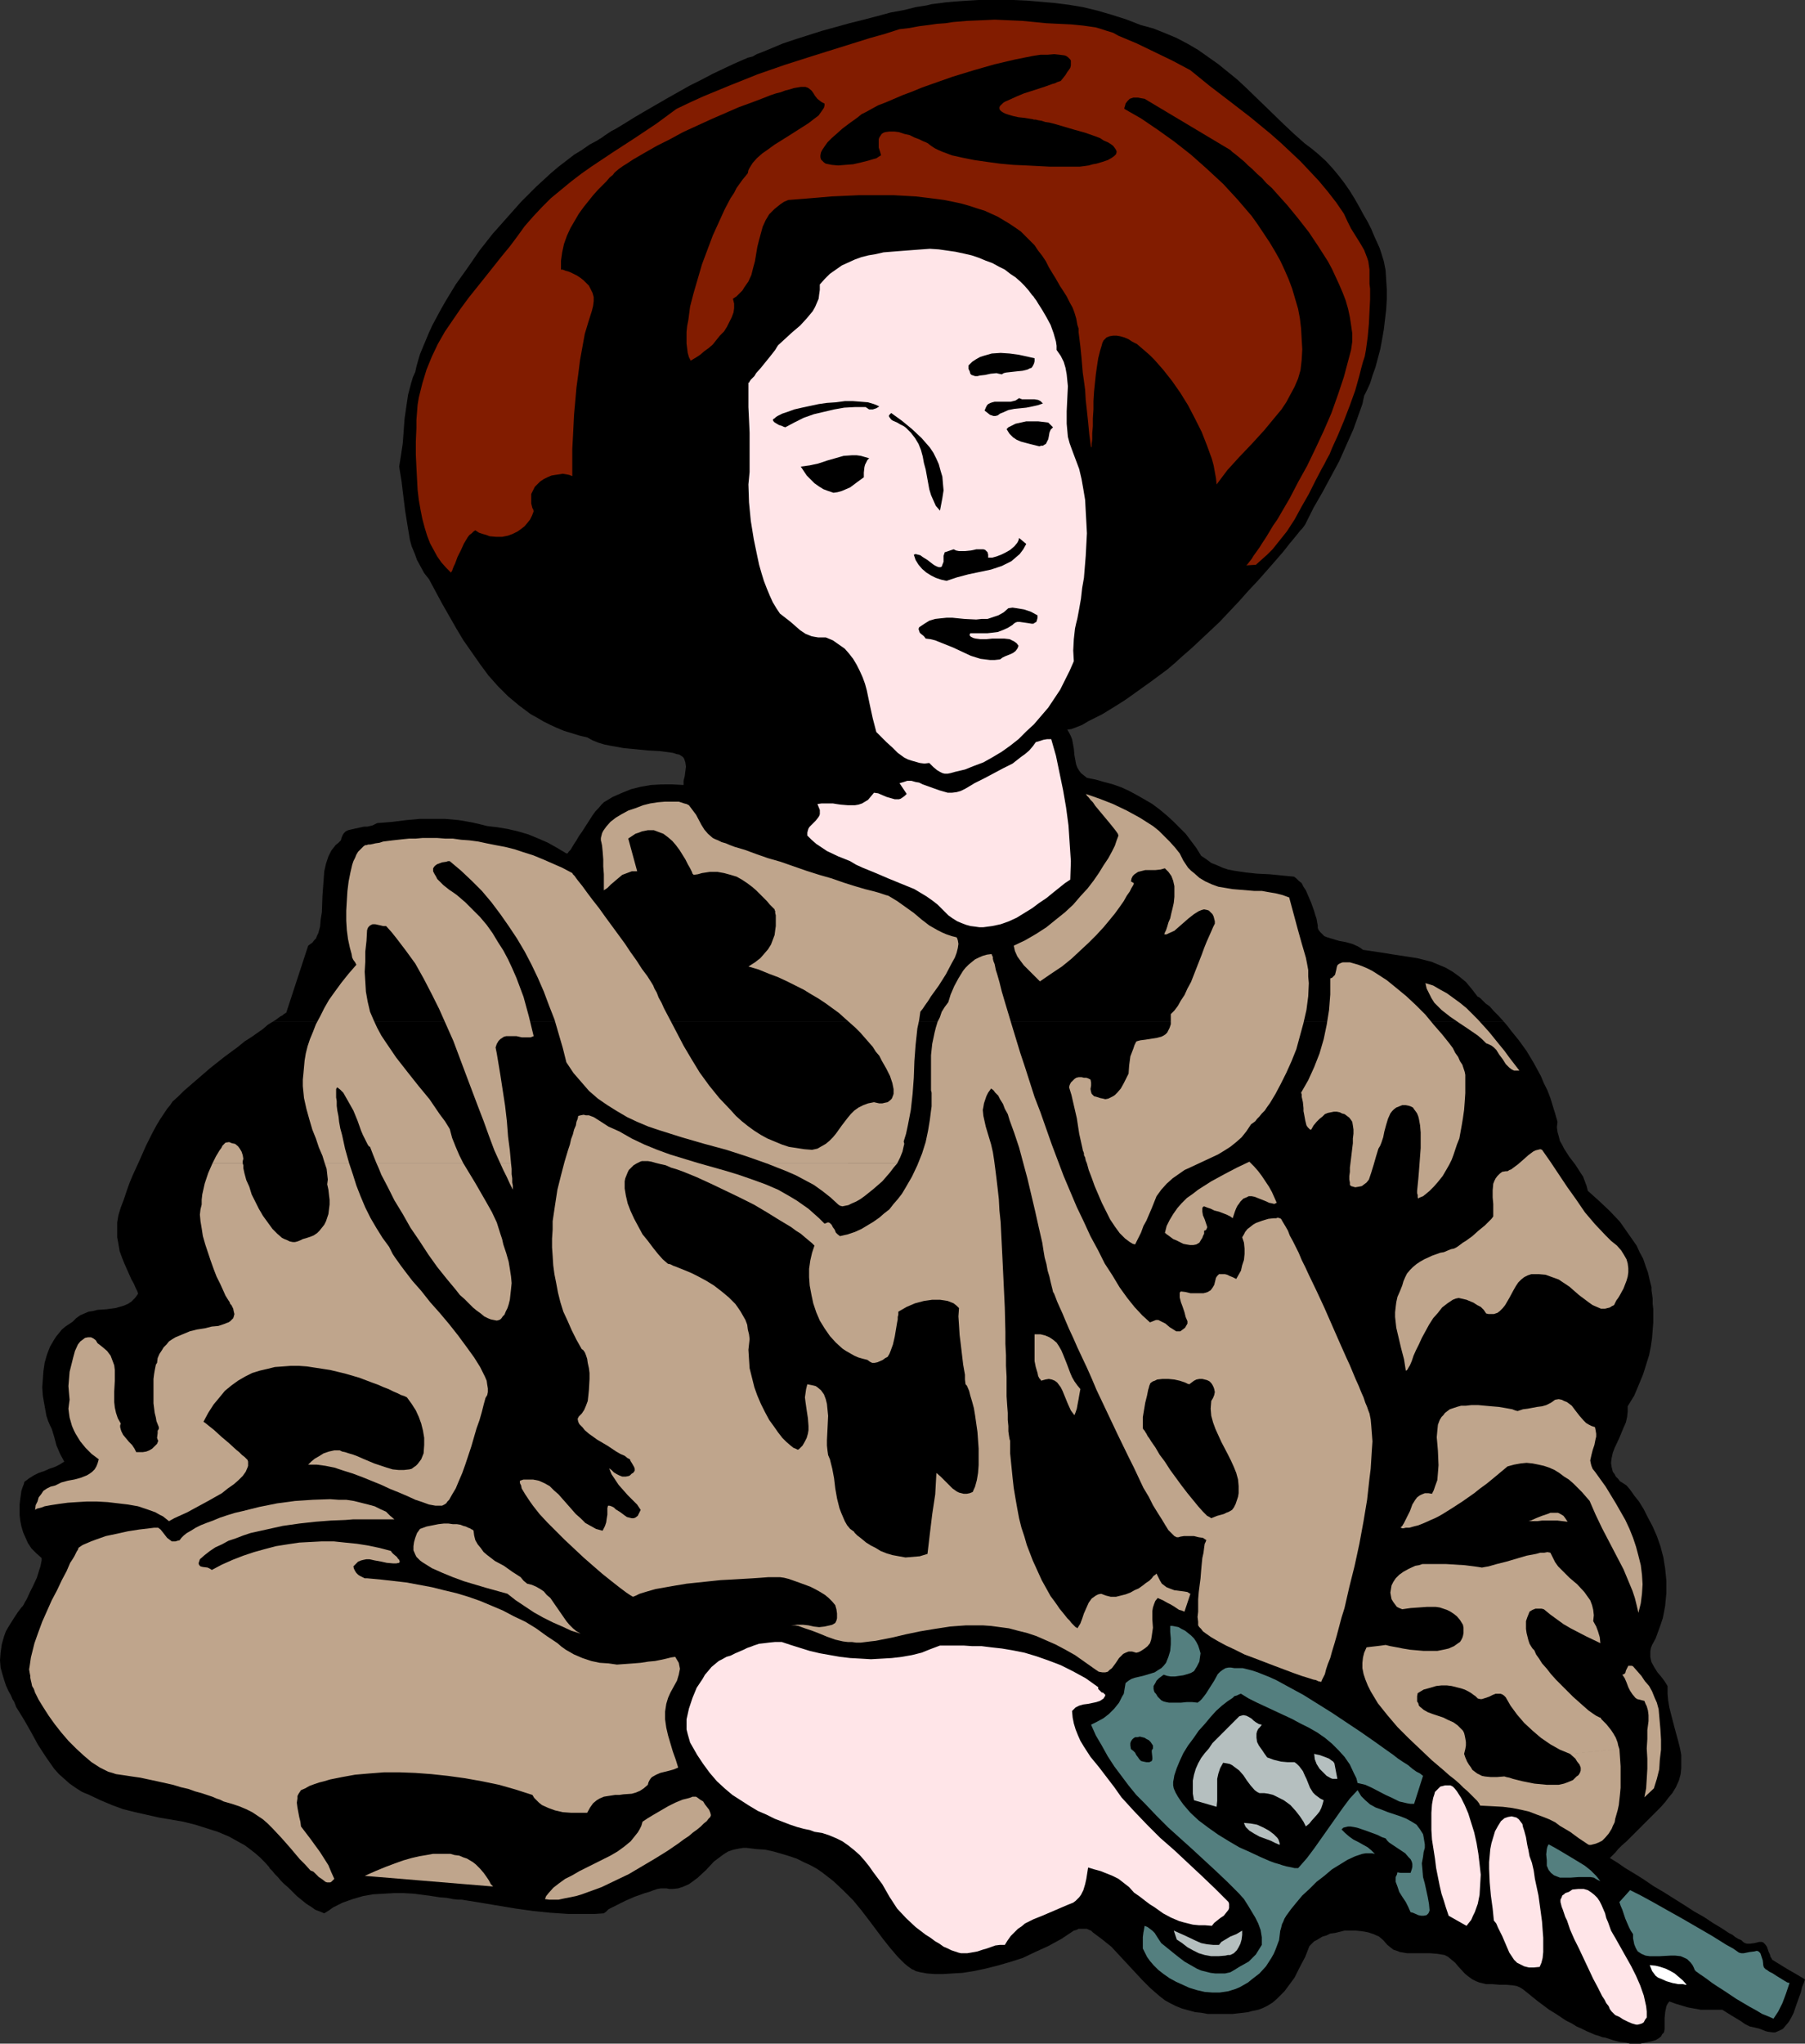 <?xml version="1.0" encoding="UTF-8" standalone="no"?>
<svg
   version="1.0"
   width="129.724mm"
   height="146.825mm"
   id="svg50"
   sodipodi:docname="Oakley, Annie.wmf"
   xmlns:inkscape="http://www.inkscape.org/namespaces/inkscape"
   xmlns:sodipodi="http://sodipodi.sourceforge.net/DTD/sodipodi-0.dtd"
   xmlns="http://www.w3.org/2000/svg"
   xmlns:svg="http://www.w3.org/2000/svg">
  <rect width="100%" height="100%" fill="#333333" stroke="none"/>
  <sodipodi:namedview
     id="namedview50"
     pagecolor="#ffffff"
     bordercolor="#000000"
     borderopacity="0.25"
     inkscape:showpageshadow="2"
     inkscape:pageopacity="0.0"
     inkscape:pagecheckerboard="0"
     inkscape:deskcolor="#d1d1d1"
     inkscape:document-units="mm" />
  <defs
     id="defs1">
    <pattern
       id="WMFhbasepattern"
       patternUnits="userSpaceOnUse"
       width="6"
       height="6"
       x="0"
       y="0" />
  </defs>
  <path
     style="fill:#000000;fill-opacity:1;fill-rule:evenodd;stroke:none"
     d="m 408.524,277.464 -1.454,-1.616 -1.293,-1.293 -1.131,-1.293 -1.131,-0.808 -0.808,-0.808 -0.646,-0.646 -0.485,-0.323 v 0 h -0.162 l -1.616,-2.101 -1.616,-1.939 -1.778,-1.454 -1.778,-1.293 -1.939,-1.131 -1.939,-0.808 -1.939,-0.808 -1.939,-0.485 -1.939,-0.485 -2.101,-0.323 -4.202,-0.646 -4.04,-0.646 -4.363,-0.646 -0.646,-0.485 -0.808,-0.485 -1.454,-0.646 -1.778,-0.485 -1.778,-0.323 -1.616,-0.485 -1.616,-0.485 -0.808,-0.323 -0.485,-0.485 -0.646,-0.646 -0.485,-0.646 -0.162,-0.485 v -0.646 l -0.162,-0.808 -0.162,-0.97 -0.323,-0.97 -0.323,-1.131 -0.808,-2.262 -0.97,-2.262 -0.485,-1.131 -0.646,-0.97 -0.485,-0.97 -0.808,-0.646 -0.646,-0.646 -0.646,-0.485 -3.394,-0.323 -3.232,-0.323 -3.394,-0.162 -3.07,-0.323 -3.232,-0.485 -1.616,-0.323 -1.454,-0.485 -1.454,-0.646 -1.616,-0.646 -1.293,-0.97 -1.454,-0.97 -1.293,-2.101 -1.454,-1.939 -1.454,-1.939 -1.616,-1.616 -1.778,-1.778 -1.778,-1.616 -1.939,-1.616 -1.939,-1.454 -1.939,-1.131 -2.262,-1.293 -2.101,-1.131 -2.101,-0.97 -2.262,-0.808 -2.424,-0.646 -2.262,-0.646 -2.424,-0.485 -0.808,-0.646 -0.808,-0.646 -0.485,-0.646 -0.485,-0.808 -0.323,-0.808 -0.162,-0.808 -0.323,-1.778 -0.162,-1.778 -0.323,-1.778 -0.162,-0.808 -0.323,-0.808 -0.485,-0.97 -0.485,-0.808 1.131,-0.162 1.293,-0.485 1.616,-0.646 1.616,-0.97 1.939,-0.97 1.939,-0.97 2.101,-1.293 2.101,-1.293 2.262,-1.454 2.262,-1.616 4.525,-3.232 4.363,-3.232 2.101,-1.778 1.939,-1.778 2.424,-2.101 2.424,-2.262 2.586,-2.424 2.747,-2.586 5.333,-5.656 2.586,-2.909 2.586,-2.747 2.424,-2.747 2.262,-2.586 2.101,-2.424 1.778,-2.262 0.808,-0.97 0.808,-0.97 0.646,-0.808 0.646,-0.808 0.485,-0.485 0.485,-0.646 0.323,-0.485 0.162,-0.323 2.101,-4.202 2.424,-4.202 4.525,-8.403 1.939,-4.363 1.939,-4.363 1.616,-4.525 0.808,-2.262 0.485,-2.262 0.808,-1.616 0.808,-1.778 0.646,-2.101 0.808,-2.262 0.646,-2.424 0.646,-2.424 0.485,-2.586 0.485,-2.747 0.323,-2.747 0.323,-2.747 0.162,-2.747 v -2.747 l -0.162,-2.586 -0.162,-2.586 -0.485,-2.424 -0.646,-2.101 -0.485,-1.454 -0.646,-1.454 -0.808,-1.778 -0.808,-1.939 -0.97,-1.939 -1.131,-1.939 -1.131,-2.101 -1.293,-2.262 -1.293,-2.101 -1.454,-2.101 -1.616,-2.101 -1.616,-1.939 -1.778,-1.939 -1.939,-1.778 -1.939,-1.616 -1.939,-1.454 -2.909,-2.586 -2.747,-2.586 -5.171,-5.01 -5.01,-4.848 -2.424,-2.262 -2.586,-2.101 -2.586,-2.101 -2.747,-1.939 -2.747,-1.939 -2.747,-1.616 -3.07,-1.616 -3.07,-1.293 -3.232,-1.293 -3.555,-0.97 -3.717,-1.454 -4.04,-1.293 -3.878,-1.131 -4.04,-0.97 -3.878,-0.646 -3.878,-0.485 -3.717,-0.323 L 278.921,0.162 275.366,0 h -3.394 -3.232 -2.909 l -2.747,0.162 -2.424,0.162 -2.101,0.162 -1.778,0.162 -1.131,0.162 -1.293,0.162 -1.293,0.162 -1.293,0.323 -3.07,0.485 -3.232,0.808 -3.555,0.646 -3.555,0.97 -3.717,0.97 -3.878,0.97 -7.595,2.101 -3.555,1.131 -3.555,1.131 -3.394,1.131 -3.07,1.293 -2.747,1.131 -1.293,0.485 -1.131,0.646 -1.293,0.323 -1.131,0.485 -2.586,1.131 -2.747,1.293 -3.07,1.454 -3.07,1.616 -3.232,1.616 -6.302,3.555 -3.07,1.778 -3.07,1.778 -2.747,1.616 -2.586,1.616 -2.424,1.454 -0.97,0.485 -0.97,0.646 -0.97,0.646 -0.646,0.485 -0.808,0.485 -0.485,0.323 -2.101,1.131 -2.101,1.454 -2.101,1.293 -2.101,1.616 -2.101,1.616 -2.101,1.778 -4.04,3.717 -4.04,4.04 -3.878,4.363 -3.878,4.363 -3.555,4.525 -3.232,4.686 -3.232,4.525 -2.747,4.525 -1.293,2.262 -1.131,2.101 -1.131,2.101 -0.97,2.101 -0.808,1.939 -0.808,1.939 -0.808,1.939 -0.485,1.616 -0.485,1.778 -0.323,1.454 -0.646,1.454 -0.485,1.616 -0.808,3.07 -0.485,3.232 -0.485,3.394 -0.485,6.626 -0.485,3.232 -0.485,3.07 0.646,4.04 0.485,4.04 0.485,3.878 0.646,4.04 0.646,3.878 0.485,1.778 0.808,1.939 0.646,1.778 0.97,1.778 0.97,1.778 1.293,1.616 3.555,6.626 3.878,6.787 1.939,3.232 2.262,3.232 2.262,3.232 2.262,3.07 2.586,2.909 2.747,2.747 2.909,2.424 3.232,2.424 1.778,0.97 1.616,0.97 1.939,0.97 1.778,0.808 1.939,0.808 2.101,0.646 2.101,0.646 2.101,0.485 1.454,0.808 1.616,0.646 1.616,0.485 1.616,0.323 3.555,0.646 3.394,0.323 3.232,0.323 3.07,0.162 1.293,0.162 1.293,0.162 1.131,0.162 0.97,0.323 0.808,0.162 0.485,0.323 0.485,0.323 0.323,0.485 0.162,0.485 0.162,0.485 0.162,1.131 -0.162,1.293 -0.162,1.293 -0.323,1.293 v 1.131 l -3.07,-0.162 H 179.699 l -2.909,0.162 -2.747,0.485 -2.586,0.646 -2.424,0.97 -2.586,1.131 -2.424,1.454 -0.646,0.646 -0.808,0.97 -0.808,0.808 -0.808,1.131 -1.454,2.262 -1.454,2.262 -0.808,1.131 -0.646,1.131 -0.646,0.97 -0.485,0.808 -0.485,0.808 -0.485,0.485 -0.323,0.485 h -0.323 l -2.424,-1.454 -2.586,-1.454 -2.586,-1.131 -2.747,-1.131 -2.747,-0.808 -2.747,-0.646 -2.909,-0.485 -2.747,-0.323 -1.939,-0.485 -2.101,-0.485 -1.778,-0.323 -1.939,-0.323 -3.555,-0.323 h -3.555 -3.555 l -3.555,0.323 -3.878,0.485 -4.04,0.323 -0.646,0.323 -0.646,0.323 -1.454,0.323 h -0.808 l -0.808,0.162 -1.454,0.323 -1.454,0.323 -0.646,0.162 -0.646,0.323 -0.485,0.485 -0.323,0.485 -0.323,0.808 -0.162,0.646 -0.646,0.646 -0.808,0.646 -0.485,0.646 -0.646,0.808 -0.808,1.616 -0.646,1.939 -0.485,2.101 -0.162,2.262 -0.323,4.363 -0.162,4.525 -0.323,1.939 -0.162,1.939 -0.485,1.778 -0.323,0.646 -0.323,0.808 -0.485,0.485 -0.485,0.646 -0.485,0.323 -0.646,0.485 -5.979,18.261 h -0.162 l -0.162,0.162 -0.323,0.162 -0.323,0.323 -0.646,0.323 -0.646,0.485 -0.646,0.485 -0.808,0.485 z"
     id="path1" />
  <path
     style="fill:#000000;fill-opacity:1;fill-rule:evenodd;stroke:none"
     d="m 74.013,277.464 -1.293,0.808 -1.293,1.131 -1.616,1.131 -1.616,1.131 -1.778,1.131 -1.778,1.454 -3.717,2.747 -3.878,3.07 -3.555,3.07 -3.555,3.07 -1.454,1.454 -1.616,1.454 -0.646,0.97 -0.808,0.97 -0.97,1.454 -0.97,1.454 -0.97,1.616 -0.97,1.778 -1.939,3.878 -1.778,4.04 -1.778,3.878 -0.808,1.939 -0.646,1.778 -0.485,1.454 -0.485,1.454 -0.808,2.101 -0.646,2.101 -0.323,1.939 v 2.101 1.939 l 0.323,1.778 0.323,1.939 0.646,1.778 0.646,1.616 0.646,1.454 0.646,1.454 0.646,1.454 0.646,1.131 0.485,1.131 0.485,0.97 0.162,0.646 -0.808,1.131 -0.97,0.97 -0.97,0.646 -1.131,0.485 -1.131,0.323 -1.131,0.323 -2.424,0.323 -2.424,0.162 -1.293,0.323 -1.131,0.162 -1.131,0.485 -1.131,0.485 -1.131,0.808 -0.97,0.97 -0.97,0.646 -0.97,0.646 -0.97,0.808 -0.646,0.808 -0.808,0.97 -0.646,0.97 -1.131,1.939 -0.808,2.101 -0.646,2.262 -0.323,2.262 -0.162,2.262 -0.162,2.101 0.162,2.262 0.323,1.939 0.323,1.778 0.323,1.778 0.485,1.454 0.485,1.131 0.485,0.97 0.646,2.101 0.646,2.424 0.97,2.262 1.131,2.101 -1.293,0.808 -1.293,0.646 -1.454,0.485 -1.454,0.646 -1.454,0.485 -1.293,0.646 -1.293,0.808 -1.293,0.97 -0.162,0.646 -0.323,0.808 -0.323,0.97 -0.162,1.131 -0.162,1.131 -0.162,1.454 v 1.293 1.616 l 0.162,1.454 0.323,1.616 0.485,1.616 0.646,1.454 0.646,1.454 0.97,1.454 1.293,1.293 1.454,1.293 v 0.646 l -0.162,0.808 -0.162,0.808 -0.323,0.97 -0.646,2.101 -0.97,2.101 -0.97,1.939 -0.808,1.778 -0.485,0.808 -0.323,0.646 -0.323,0.485 -0.323,0.323 -0.97,1.293 -0.97,1.454 -0.808,1.293 -0.808,1.293 -0.646,1.131 -0.485,1.293 -0.323,1.131 -0.323,1.131 -0.162,1.131 -0.162,1.131 L 0,450.858 l 0.162,1.939 0.485,1.778 0.485,1.616 0.485,1.454 0.646,1.454 0.646,1.131 0.485,1.131 0.485,0.808 0.323,0.808 0.162,0.485 2.101,3.394 1.939,3.394 1.939,3.555 2.101,3.232 1.131,1.616 1.131,1.616 1.293,1.454 1.454,1.293 1.454,1.293 1.616,1.131 1.778,1.131 1.939,0.808 3.07,1.454 3.07,1.293 3.07,1.131 3.232,0.808 6.464,1.454 6.626,1.131 3.232,0.808 3.07,0.97 3.07,0.97 3.07,1.293 2.909,1.616 1.454,0.808 1.293,0.97 1.454,1.131 1.293,1.131 1.293,1.293 1.293,1.454 v 0.162 l 0.323,0.323 0.485,0.485 0.646,0.808 0.808,0.808 0.808,0.97 0.97,0.97 1.131,0.97 2.262,2.262 2.586,2.101 1.293,0.808 1.131,0.808 1.293,0.485 1.131,0.485 1.293,-0.808 1.131,-0.808 1.293,-0.646 1.293,-0.646 2.747,-0.97 2.747,-0.808 2.747,-0.485 2.909,-0.162 2.747,-0.162 h 2.747 l 2.747,0.162 2.424,0.323 2.424,0.323 2.101,0.323 1.939,0.162 1.616,0.323 1.454,0.162 h 0.97 l 5.01,0.808 4.848,0.808 4.848,0.808 4.686,0.646 4.686,0.485 4.848,0.323 h 4.848 2.424 l 2.424,-0.162 0.646,-0.485 0.646,-0.646 0.97,-0.485 0.97,-0.485 2.586,-1.293 2.586,-1.131 2.747,-0.97 1.131,-0.323 1.293,-0.485 0.97,-0.323 0.97,-0.162 h 0.808 0.646 l 0.808,0.162 h 0.97 l 1.454,-0.162 1.454,-0.485 1.454,-0.646 1.131,-0.808 1.293,-0.97 2.262,-2.101 2.101,-2.262 1.293,-0.97 1.293,-0.97 1.293,-0.808 1.454,-0.485 1.616,-0.323 0.97,-0.162 h 0.97 l 2.586,0.323 2.424,0.162 2.262,0.485 2.262,0.646 2.101,0.646 1.939,0.646 1.939,0.97 1.778,0.808 1.778,0.97 1.616,1.131 1.454,1.131 1.454,1.131 2.747,2.586 2.586,2.586 2.262,2.747 2.101,2.747 1.939,2.586 1.939,2.586 1.939,2.424 1.939,2.262 1.778,1.778 0.97,0.808 1.131,0.808 0.485,0.162 0.485,0.323 1.293,0.323 0.97,0.162 0.808,0.162 2.101,0.162 h 2.262 l 2.586,-0.162 2.747,-0.162 3.07,-0.485 3.07,-0.646 3.232,-0.808 3.394,-0.97 3.555,-1.131 3.394,-1.616 3.555,-1.616 3.555,-1.939 3.394,-2.262 0.646,-0.162 0.646,-0.323 h 0.646 1.616 l 0.646,0.323 0.485,0.162 0.485,0.485 2.586,1.939 2.424,1.939 2.101,2.262 2.101,2.262 2.101,2.262 2.101,2.262 2.262,2.262 2.424,2.101 1.454,1.131 1.454,0.808 1.616,0.808 1.616,0.646 1.778,0.485 1.778,0.485 1.616,0.162 1.778,0.323 h 3.555 3.232 l 1.454,-0.162 1.454,-0.162 1.293,-0.162 1.131,-0.323 1.616,-0.323 1.293,-0.485 1.293,-0.646 1.293,-0.808 1.131,-0.97 1.131,-1.131 0.97,-0.97 0.97,-1.293 1.778,-2.424 1.454,-2.909 1.454,-2.747 1.131,-2.909 0.162,-0.162 0.323,-0.323 0.323,-0.323 0.485,-0.485 0.646,-0.323 0.808,-0.485 0.808,-0.485 1.131,-0.323 0.97,-0.485 1.293,-0.162 1.293,-0.323 1.293,-0.323 h 1.454 1.616 l 1.616,0.162 1.778,0.323 1.454,0.485 1.454,0.646 1.131,0.97 1.131,1.293 0.808,0.646 0.808,0.646 0.97,0.323 0.808,0.323 0.97,0.162 0.97,0.162 h 2.101 1.939 2.101 l 2.101,0.162 0.97,0.162 0.97,0.162 0.97,0.485 0.97,0.808 0.97,0.808 0.808,0.97 1.778,1.939 0.97,0.808 1.131,0.808 0.97,0.485 0.808,0.323 1.939,0.485 h 1.778 l 1.939,0.162 h 1.778 l 1.778,0.162 0.97,0.162 0.808,0.323 0.808,0.485 0.646,0.485 3.394,2.747 3.232,2.424 1.616,0.97 1.454,0.97 1.454,0.97 1.616,0.808 1.293,0.808 1.454,0.646 1.293,0.646 1.131,0.485 1.131,0.485 1.131,0.323 0.808,0.323 0.97,0.162 1.939,0.646 1.778,0.485 1.616,0.162 1.293,0.323 h 1.454 1.293 l 1.454,-0.323 1.616,-0.323 1.131,-0.323 0.808,-0.485 0.646,-0.485 0.323,-0.646 0.485,-0.485 0.162,-0.808 v -1.454 -1.616 l 0.162,-1.616 0.162,-0.808 0.162,-0.808 0.323,-0.646 0.485,-0.646 1.778,0.646 1.616,0.485 1.616,0.485 1.778,0.323 1.778,0.323 h 1.778 2.101 1.939 l 2.586,1.616 2.424,1.454 1.131,0.808 1.293,0.646 1.454,0.323 1.293,0.323 0.808,0.323 0.808,0.323 0.646,0.162 1.293,0.162 h 0.646 l 1.131,-0.485 0.97,-0.485 0.808,-0.97 0.808,-0.97 0.646,-1.131 0.646,-1.293 0.485,-1.454 0.97,-2.747 0.485,-1.293 0.323,-1.454 0.485,-1.131 0.323,-0.97 -2.424,-1.454 -2.262,-1.293 -2.101,-1.293 -2.101,-1.293 -0.162,-0.323 -0.323,-0.485 -0.162,-0.646 -0.323,-0.646 -0.485,-1.454 -0.485,-0.646 -0.485,-0.485 -0.485,-0.162 h -0.646 l -1.293,0.323 -1.293,0.162 h -0.646 l -0.646,-0.162 -0.485,-0.323 -0.485,-0.485 -0.808,-0.323 -0.808,-0.485 -0.808,-0.646 -0.97,-0.485 -1.939,-1.293 -2.424,-1.454 -2.424,-1.616 -2.586,-1.454 -2.747,-1.778 -5.656,-3.555 -2.747,-1.616 -2.586,-1.778 -2.586,-1.616 -2.424,-1.454 -2.101,-1.454 -2.101,-1.293 0.323,-0.323 0.485,-0.485 0.646,-0.646 0.808,-0.97 0.97,-0.97 1.293,-1.131 1.293,-1.293 1.293,-1.293 5.494,-5.494 1.293,-1.293 1.131,-1.293 0.97,-1.293 0.97,-1.131 0.97,-1.616 0.808,-1.778 0.485,-1.778 0.162,-1.616 v -1.778 -1.778 l -0.323,-1.778 -0.485,-1.939 -0.97,-3.555 -0.97,-3.717 -0.485,-1.939 -0.323,-1.939 -0.162,-1.778 v -2.101 l -0.808,-1.293 -0.97,-1.293 -0.97,-1.131 -0.808,-1.293 -0.808,-1.454 -0.162,-0.646 -0.162,-0.808 v -0.646 -0.808 l 0.162,-0.97 0.323,-0.808 0.97,-1.778 0.646,-1.778 0.646,-1.778 0.646,-1.939 0.323,-1.616 0.323,-1.778 0.162,-1.778 0.162,-1.616 v -1.778 -1.616 l -0.323,-3.232 -0.485,-3.07 -0.808,-3.07 -0.97,-2.747 -1.131,-2.586 -1.293,-2.424 -1.131,-2.262 -1.293,-2.101 -1.293,-1.616 -1.131,-1.616 -0.97,-1.131 -0.97,-0.646 -0.808,-0.485 -0.485,-0.646 -0.646,-0.646 -0.323,-0.646 -0.485,-0.646 -0.323,-1.293 -0.162,-1.131 0.162,-1.293 0.323,-1.454 0.485,-1.293 1.293,-2.747 1.131,-2.747 0.646,-1.454 0.323,-1.454 0.162,-1.454 v -1.454 l 1.778,-2.909 1.293,-3.07 1.131,-2.747 0.808,-2.586 0.808,-2.586 0.485,-2.424 0.323,-2.262 0.162,-2.101 0.162,-2.101 v -3.555 l -0.162,-1.454 v -1.454 l -0.162,-1.131 -0.162,-1.131 v -0.808 l -0.485,-1.939 -0.485,-2.101 -0.646,-1.778 -0.646,-1.939 -0.97,-1.778 -0.808,-1.778 -1.131,-1.616 -1.131,-1.616 -2.262,-3.232 -2.747,-2.909 -2.909,-2.747 -3.07,-2.747 -0.323,-1.293 -0.485,-1.293 -0.485,-1.293 -0.646,-0.97 -1.454,-2.262 -1.616,-2.101 -1.454,-2.262 -0.485,-0.97 -0.646,-1.131 -0.323,-1.293 -0.323,-1.131 -0.162,-1.293 0.162,-1.454 -0.646,-2.262 -0.646,-2.101 -0.646,-2.101 -0.808,-2.101 -0.97,-1.939 -0.808,-1.939 -1.939,-3.555 -1.939,-3.232 -2.101,-2.909 -2.101,-2.586 -0.97,-1.293 -0.97,-1.131 z"
     id="path2" />
  <path
     style="fill:#821c00;fill-opacity:1;fill-rule:evenodd;stroke:none"
     d="m 370.225,98.252 -0.485,1.778 -0.485,1.939 -1.131,4.04 -1.454,4.04 -1.616,4.202 -1.616,3.878 -0.808,1.778 -0.808,1.778 -0.646,1.616 -0.808,1.454 -0.646,1.293 -0.646,1.131 -1.778,3.394 -1.778,3.555 -1.939,3.394 -1.939,3.555 -2.101,3.232 -2.586,3.232 -1.293,1.616 -1.454,1.454 -1.454,1.293 -1.616,1.454 -2.586,0.162 0.323,-0.323 0.485,-0.646 0.646,-0.808 0.485,-0.808 0.808,-1.131 0.808,-1.131 0.808,-1.293 0.97,-1.454 0.97,-1.616 0.97,-1.616 1.131,-1.616 1.131,-1.939 2.262,-3.878 2.262,-4.363 2.424,-4.363 2.262,-4.686 2.262,-4.848 2.101,-4.848 1.778,-5.01 1.616,-4.848 0.646,-2.424 0.646,-2.424 0.646,-2.424 0.323,-2.262 v -2.262 l -0.323,-2.262 -0.323,-2.101 -0.485,-2.262 -0.646,-2.262 -0.808,-2.101 -0.97,-2.262 -0.97,-2.101 -0.97,-2.101 -1.131,-2.101 -2.586,-4.04 -2.586,-3.878 -2.909,-3.717 -2.909,-3.555 -2.909,-3.232 -1.293,-1.454 -1.454,-1.293 -1.293,-1.454 -1.293,-1.131 -1.293,-1.293 -1.131,-0.97 -0.97,-0.97 -0.97,-0.808 -0.97,-0.808 -0.808,-0.646 -0.646,-0.485 -0.485,-0.485 -23.27,-13.897 -0.97,-0.162 -0.808,-0.162 h -0.646 -0.646 l -0.485,0.162 -0.485,0.162 -0.646,0.646 -0.485,0.646 -0.162,0.646 -0.162,0.485 v 0.323 l 4.525,2.586 4.525,3.07 4.525,3.232 4.525,3.555 4.363,3.878 4.363,4.04 3.878,4.202 1.939,2.262 1.939,2.262 1.616,2.262 1.616,2.424 1.616,2.424 1.454,2.424 1.454,2.586 1.131,2.424 1.131,2.586 0.97,2.586 0.808,2.747 0.808,2.747 0.485,2.586 0.323,2.747 0.162,2.909 0.162,2.747 -0.162,2.909 -0.323,2.747 -0.646,2.262 -0.97,2.262 -1.131,2.101 -1.131,2.101 -1.293,1.939 -1.616,1.939 -3.07,3.717 -3.394,3.717 -3.394,3.555 -3.232,3.555 -1.454,1.939 -1.454,1.939 -0.162,-1.616 -0.323,-1.778 -0.323,-1.778 -0.485,-1.778 -1.293,-3.555 -1.454,-3.717 -1.778,-3.555 -1.939,-3.717 -2.101,-3.394 -2.262,-3.232 -2.424,-3.07 -2.424,-2.747 -1.131,-1.131 -1.293,-1.131 -1.131,-0.97 -1.131,-0.97 -1.293,-0.646 -0.97,-0.646 -1.131,-0.485 -1.131,-0.323 -0.97,-0.162 h -0.97 l -0.97,0.162 -0.808,0.323 -0.323,0.323 -0.485,0.485 -0.323,0.646 -0.162,0.646 -0.485,1.616 -0.485,1.939 -0.323,2.101 -0.323,2.262 -0.485,4.686 -0.162,2.586 v 2.262 l -0.162,2.424 v 2.101 l -0.162,1.939 v 1.616 l -0.162,1.293 v 0.646 l -0.162,0.323 -0.485,-3.555 -0.323,-3.394 -0.323,-3.07 -0.323,-2.909 -0.162,-2.747 -0.323,-2.424 -0.323,-2.262 -0.162,-1.939 -0.162,-1.939 -0.162,-1.616 -0.162,-1.616 -0.162,-1.293 -0.162,-1.293 -0.162,-1.293 v -0.97 l -0.323,-0.97 -0.323,-1.778 -0.485,-1.616 -0.485,-1.293 -0.808,-1.454 -0.808,-1.616 -1.131,-1.778 -0.646,-0.97 -0.646,-1.131 -0.646,-1.131 -0.808,-1.293 -0.97,-1.616 -0.808,-1.616 -0.97,-1.454 -1.131,-1.454 -0.97,-1.454 -1.293,-1.293 -1.293,-1.293 -1.131,-1.131 -1.616,-1.131 -1.454,-0.97 -1.616,-0.97 -1.616,-0.97 -1.778,-0.808 -1.778,-0.808 -2.101,-0.646 -1.939,-0.646 -2.262,-0.646 -2.262,-0.485 -2.424,-0.485 -2.424,-0.323 -2.586,-0.323 -2.747,-0.323 -2.909,-0.162 -2.909,-0.162 h -3.07 -3.232 -3.394 l -3.555,0.162 -3.717,0.162 -3.717,0.323 -3.878,0.323 -4.202,0.323 -1.131,0.485 -0.97,0.646 -0.808,0.646 -0.808,0.646 -0.808,0.808 -0.646,0.646 -0.97,1.616 -0.808,1.778 -0.485,1.778 -0.485,1.778 -0.485,1.939 -0.323,1.939 -0.323,1.939 -0.485,1.778 -0.485,1.939 -0.808,1.778 -1.131,1.616 -0.485,0.808 -0.808,0.808 -0.808,0.808 -0.97,0.646 0.323,1.293 v 1.293 l -0.162,1.131 -0.485,1.293 -0.646,1.293 -0.646,1.293 -0.808,1.293 -1.131,1.131 -1.939,2.424 -1.131,0.97 -1.131,0.808 -1.131,0.97 -0.97,0.646 -0.808,0.485 -0.808,0.485 -0.485,-0.97 -0.323,-1.131 -0.162,-1.293 -0.162,-1.293 v -1.454 -1.616 l 0.162,-1.616 0.323,-1.616 0.485,-3.717 0.97,-3.717 1.131,-3.878 1.131,-3.878 1.454,-3.878 1.454,-3.878 1.616,-3.555 1.616,-3.555 1.616,-3.07 0.97,-1.454 0.646,-1.293 0.808,-1.131 0.808,-1.131 0.808,-0.97 0.646,-0.808 0.162,-0.808 0.323,-0.646 0.808,-1.293 1.131,-1.293 1.454,-1.293 1.616,-1.131 1.778,-1.293 3.878,-2.424 3.555,-2.262 1.778,-1.131 1.454,-1.131 1.293,-0.97 0.808,-1.131 0.323,-0.485 0.323,-0.485 0.162,-0.646 v -0.485 l -0.646,-0.323 -0.485,-0.323 -0.808,-0.646 -0.646,-0.808 -0.485,-0.808 -0.485,-0.646 -0.808,-0.646 -0.323,-0.162 -0.485,-0.162 h -0.646 -0.646 l -0.97,0.162 -0.97,0.162 -0.97,0.323 -1.293,0.323 -1.293,0.485 -1.293,0.323 -1.454,0.485 -1.616,0.646 -3.394,1.293 -3.555,1.293 -3.717,1.616 -3.717,1.616 -7.757,3.555 -3.555,1.939 -3.555,1.778 -3.394,1.939 -3.07,1.778 -1.454,0.97 -1.293,0.808 -1.131,0.808 -1.131,0.97 -0.485,0.646 -0.808,0.646 -0.97,1.131 -0.97,0.97 -1.293,1.293 -1.293,1.454 -1.293,1.616 -1.293,1.616 -1.293,1.778 -1.131,1.939 -1.131,1.939 -0.97,2.101 -0.808,2.262 -0.485,2.262 -0.323,2.262 v 2.424 h 0.485 l 0.808,0.323 0.646,0.162 0.808,0.323 1.616,0.808 0.97,0.646 0.808,0.646 0.646,0.646 0.808,0.808 0.485,0.97 0.485,0.97 0.323,1.131 v 1.131 l -0.162,1.293 -0.323,1.293 -0.97,3.07 -0.97,3.232 -0.646,3.555 -0.646,3.555 -0.485,3.878 -0.485,3.555 -0.323,3.717 -0.323,3.555 -0.162,3.232 -0.162,3.232 -0.162,2.909 v 1.293 1.131 1.131 3.878 l -0.808,-0.323 -0.808,-0.162 -0.97,-0.162 -0.97,0.162 -1.131,0.162 -0.97,0.162 -1.131,0.485 -0.97,0.485 -0.97,0.646 -0.646,0.646 -0.808,0.808 -0.485,0.97 -0.485,0.97 v 1.293 1.293 l 0.323,1.293 0.162,0.162 0.162,0.646 -0.162,0.485 -0.323,0.808 -0.485,0.97 -0.646,0.808 -0.808,0.97 -0.808,0.646 -1.131,0.808 -1.293,0.646 -1.293,0.485 -1.616,0.323 h -1.616 l -1.778,-0.162 -0.808,-0.323 -1.131,-0.323 -0.97,-0.323 -0.97,-0.646 -0.485,0.323 -0.485,0.485 -0.646,0.485 -0.485,0.646 -0.97,1.616 -0.808,1.778 -0.97,1.939 -0.646,1.778 -0.323,0.646 -0.323,0.808 -0.162,0.485 -0.323,0.485 -1.293,-1.293 -1.293,-1.454 -1.131,-1.616 -0.97,-1.778 -0.97,-1.778 -0.808,-2.101 -0.646,-2.101 -0.646,-2.424 -0.485,-2.424 -0.485,-2.747 -0.323,-2.747 -0.162,-3.07 -0.162,-3.07 -0.162,-3.394 v -3.555 l 0.162,-3.717 v -2.101 l 0.162,-2.101 0.162,-2.101 0.323,-1.939 0.485,-1.939 0.485,-1.939 1.131,-3.717 1.454,-3.555 1.616,-3.394 1.939,-3.394 2.101,-3.07 2.101,-3.07 2.262,-3.07 4.525,-5.656 4.363,-5.494 2.262,-2.747 1.939,-2.586 2.101,-2.909 2.262,-2.586 2.424,-2.586 2.424,-2.424 2.747,-2.262 2.747,-2.262 2.747,-2.101 2.747,-1.939 5.818,-3.878 5.979,-3.878 5.818,-3.878 5.494,-4.04 3.717,-1.778 3.555,-1.616 7.434,-3.07 7.272,-2.909 7.434,-2.586 7.595,-2.424 7.757,-2.424 7.757,-2.424 4.04,-1.131 4.04,-1.293 2.747,-0.323 2.586,-0.485 2.586,-0.323 2.262,-0.323 2.262,-0.162 2.101,-0.323 3.878,-0.323 3.878,-0.162 3.555,-0.162 3.717,0.162 3.717,0.162 3.394,0.323 3.232,0.323 3.394,0.162 3.394,0.162 3.232,0.323 3.394,0.485 1.616,0.485 1.454,0.485 1.616,0.485 1.454,0.808 5.01,2.101 4.686,2.262 5.01,2.424 2.424,1.293 2.424,1.293 5.171,4.202 5.494,4.202 5.656,4.363 5.494,4.525 2.747,2.424 2.586,2.424 2.747,2.586 2.586,2.747 2.424,2.586 2.424,2.909 2.262,2.909 2.101,3.07 0.97,2.101 0.97,1.939 2.424,3.878 1.131,1.939 0.808,2.101 0.323,0.97 0.162,1.131 0.162,1.131 v 1.293 0.646 0.97 0.97 l 0.162,1.293 v 2.909 l -0.162,3.232 -0.162,3.394 -0.323,3.555 -0.485,3.555 -0.323,1.778 z"
     id="path3" />
  <path
     style="fill:#547f7f;fill-opacity:1;fill-rule:evenodd;stroke:none"
     d="m 324.331,453.767 -0.808,0.485 -0.97,0.323 -1.131,0.323 -1.131,0.162 -1.131,0.162 h -1.131 l -0.97,-0.162 -0.97,-0.323 -1.293,0.97 -0.646,0.646 -0.323,0.646 -0.485,0.808 v 0.808 l 0.162,0.646 0.162,0.323 0.323,0.323 0.485,0.808 0.485,0.485 0.485,0.485 0.646,0.323 0.646,0.162 0.808,0.162 h 1.616 1.616 l 1.616,-0.162 h 1.454 l 1.454,0.162 0.646,-0.485 0.485,-0.485 0.646,-0.808 0.485,-0.646 1.131,-1.778 1.131,-1.778 0.97,-1.778 0.646,-0.646 0.646,-0.485 0.808,-0.485 0.808,-0.162 h 0.646 l 0.97,0.162 h 1.131 1.131 l 1.293,0.323 1.293,0.323 1.454,0.485 1.616,0.646 1.616,0.646 1.778,0.808 1.778,0.97 1.778,0.97 3.878,2.101 3.878,2.424 3.878,2.424 3.878,2.586 3.878,2.586 3.717,2.586 3.394,2.424 1.616,1.131 1.454,1.131 1.454,0.97 1.293,0.808 1.131,0.97 1.131,0.808 0.97,0.485 0.808,0.646 -2.424,7.595 h -0.97 l -0.97,-0.162 -2.101,-0.485 -1.939,-0.97 -1.778,-0.808 -3.717,-1.939 -1.778,-0.808 -2.101,-0.485 -0.323,-1.293 -0.646,-1.293 -1.131,-2.424 -1.454,-2.101 -1.616,-1.778 -1.778,-1.778 -1.939,-1.616 -2.101,-1.454 -2.262,-1.293 -2.262,-1.131 -2.424,-1.293 -9.373,-4.363 -2.262,-1.131 -2.101,-1.293 -0.485,0.162 -0.646,0.323 -0.646,0.162 -0.485,0.485 -1.454,0.97 -1.454,1.131 -1.616,1.454 -1.454,1.616 -1.616,1.939 -1.616,1.778 -1.454,2.101 -1.454,1.939 -1.293,2.101 -0.97,2.101 -0.808,1.939 -0.646,1.939 -0.162,0.97 -0.162,0.808 v 0.97 l 0.162,0.808 0.485,1.131 0.646,1.131 0.646,0.97 0.808,1.131 0.97,1.131 0.97,1.131 2.262,2.101 2.586,1.939 2.747,1.939 2.909,1.778 2.747,1.616 2.909,1.293 2.747,1.293 2.586,1.131 1.293,0.485 1.131,0.323 0.97,0.323 1.131,0.323 0.808,0.162 0.808,0.162 0.646,0.162 h 0.485 0.485 l 0.162,-0.162 2.262,-2.586 1.939,-2.586 1.939,-2.747 1.939,-2.747 1.939,-2.747 1.939,-2.747 1.939,-2.586 2.101,-2.262 0.485,0.808 0.485,0.808 1.131,1.131 1.293,1.131 1.454,0.808 1.778,0.646 1.616,0.646 3.394,1.131 1.616,0.646 1.454,0.808 1.293,0.808 0.97,1.293 0.808,1.293 0.162,0.808 0.162,0.97 0.162,0.97 v 0.97 l -0.323,1.131 -0.162,1.293 -0.323,1.778 0.162,1.778 0.162,1.939 0.485,1.778 0.808,3.717 0.323,1.778 0.162,1.778 -0.162,0.485 -0.162,0.323 -0.323,0.323 -0.162,0.162 -0.808,0.162 h -0.646 l -0.808,-0.162 -1.454,-0.646 -0.646,-0.162 -0.646,-1.454 -0.646,-1.293 -0.97,-1.454 -0.808,-1.293 -0.485,-1.454 -0.485,-1.293 v -0.646 -0.646 l 0.323,-0.646 0.162,-0.646 0.808,0.162 h 0.97 0.808 0.97 l 0.323,-0.97 0.162,-0.646 v -0.808 l -0.162,-0.646 -0.323,-0.646 -0.485,-0.485 -0.97,-1.131 -2.909,-1.939 -1.454,-0.97 -0.485,-0.485 -0.485,-0.646 -0.485,-0.162 -0.485,-0.162 -0.323,-0.162 -0.323,-0.162 -0.646,-0.323 -1.778,-0.646 -1.778,-0.646 -1.939,-0.646 -0.808,-0.162 -0.97,-0.162 h -0.646 l -0.646,0.162 -0.646,0.162 -0.485,0.485 0.97,0.97 1.131,0.97 1.131,0.808 1.293,0.646 2.586,1.454 0.97,0.808 0.97,0.97 -0.808,-0.162 h -0.808 -0.808 l -0.97,0.162 -1.939,0.646 -2.101,0.97 -2.101,1.293 -2.101,1.293 -2.101,1.778 -2.101,1.616 -1.939,1.939 -1.939,1.778 -1.616,1.939 -1.454,1.778 -1.293,1.778 -0.485,0.808 -0.323,0.808 -0.323,0.646 -0.162,0.646 -0.162,0.646 -0.162,0.485 -0.162,1.293 -0.162,1.293 -0.485,1.293 -0.485,1.293 -0.485,1.131 -0.646,1.131 -1.454,2.262 -1.778,1.939 -2.101,1.616 -0.97,0.808 -1.131,0.646 -1.131,0.646 -1.131,0.485 -2.101,0.646 -2.262,0.323 h -1.939 l -2.101,-0.162 -2.101,-0.485 -2.101,-0.646 -1.778,-0.808 -1.778,-0.808 -1.778,-0.97 -1.616,-1.131 -1.454,-1.131 -1.293,-1.293 -0.97,-1.131 -0.808,-1.131 -0.646,-1.293 -0.485,-0.97 v -3.07 l 0.162,-1.293 0.162,-0.808 0.162,-0.97 0.808,0.323 0.646,0.485 0.646,0.485 0.646,0.646 0.808,1.293 0.97,1.454 4.202,3.394 2.101,1.616 2.262,1.293 1.131,0.646 1.131,0.485 1.293,0.323 1.293,0.323 1.293,0.162 h 1.131 1.454 l 1.454,-0.323 1.131,-0.646 1.293,-0.808 2.586,-1.454 0.97,-0.97 0.97,-0.97 0.808,-1.293 0.808,-1.293 v -1.131 -0.97 l -0.323,-1.939 -0.646,-1.778 -0.808,-1.616 -0.97,-1.616 -0.97,-1.616 -1.131,-1.778 -1.293,-1.454 -3.232,-3.232 -3.232,-3.07 -6.302,-5.818 -6.464,-5.818 -3.232,-3.232 -3.232,-3.394 -2.262,-2.262 -2.101,-2.586 -1.939,-2.586 -1.939,-2.586 -1.778,-2.747 -1.616,-2.909 -1.616,-2.747 -1.293,-2.909 1.616,-0.808 1.778,-0.97 1.454,-1.131 1.454,-1.454 1.293,-1.616 0.808,-1.616 0.485,-0.808 0.162,-0.97 0.162,-0.97 0.162,-0.97 0.808,-0.646 0.808,-0.485 0.97,-0.323 2.101,-0.485 1.131,-0.323 2.101,-0.646 0.97,-0.646 0.808,-0.485 0.646,-0.646 0.646,-0.808 0.323,-0.808 0.323,-0.808 0.485,-1.616 0.162,-1.778 v -1.616 l -0.162,-1.778 v -1.616 h 0.646 l 0.808,0.162 0.808,0.162 0.808,0.485 0.97,0.485 0.808,0.646 0.808,0.646 0.808,0.808 0.646,0.97 0.485,0.97 0.323,0.97 0.323,1.131 -0.162,1.131 -0.162,1.131 -0.646,1.293 z"
     id="path4" />
  <path
     style="fill:#547f7f;fill-opacity:1;fill-rule:evenodd;stroke:none"
     d="m 434.704,510.811 -0.97,-0.485 -0.808,-0.485 -0.97,-0.162 h -0.97 -1.131 -0.97 l -2.262,0.162 h -1.939 -0.97 l -0.808,-0.323 -0.808,-0.323 -0.808,-0.646 -0.646,-0.808 -0.485,-1.131 v -1.454 l -0.162,-1.616 0.162,-1.454 0.162,-0.646 0.323,-0.646 1.778,0.97 1.939,1.131 4.04,2.424 2.101,1.293 1.616,1.293 1.454,1.454 0.646,0.808 z"
     id="path5" />
  <path
     style="fill:#547f7f;fill-opacity:1;fill-rule:evenodd;stroke:none"
     d="m 472.356,530.203 0.646,0.162 h 0.646 l 1.616,-0.323 1.293,-0.162 0.646,-0.162 0.485,0.162 0.485,0.485 0.162,0.485 0.485,1.454 0.162,1.454 0.162,0.485 0.323,0.323 0.162,0.162 0.323,0.162 0.646,0.485 0.97,0.485 0.97,0.646 2.101,1.293 0.808,0.485 0.646,0.162 -0.485,1.454 -0.485,1.454 -0.97,2.586 -1.131,2.262 -1.293,1.939 -1.454,-0.646 -1.616,-0.646 -1.616,-0.97 -1.778,-0.97 -3.555,-2.101 -3.394,-2.262 -1.778,-1.131 -1.454,-0.97 -1.293,-0.97 -1.131,-0.808 -0.97,-0.646 -0.646,-0.485 -0.485,-0.323 v -0.162 h -0.162 l -0.323,-0.808 -0.323,-0.646 -0.485,-0.646 -0.485,-0.485 -0.485,-0.485 -0.646,-0.323 -1.131,-0.485 -1.454,-0.162 h -1.293 l -2.909,0.162 h -1.454 -1.293 l -1.131,-0.162 -1.131,-0.485 -0.485,-0.323 -0.485,-0.323 -0.323,-0.485 -0.323,-0.646 -0.323,-0.808 -0.162,-0.808 -0.162,-0.808 v -1.131 l -0.646,-0.97 -0.485,-0.97 -0.97,-2.262 -0.808,-2.424 -0.485,-1.131 -0.323,-0.97 2.909,-3.232 1.293,0.646 1.616,0.808 1.778,0.97 1.778,0.97 3.717,2.101 4.04,2.262 8.08,4.686 3.878,2.424 1.778,0.97 z"
     id="path6" />
  <path
     style="fill:#ffe5e8;fill-opacity:1;fill-rule:evenodd;stroke:none"
     d="m 280.376,80.153 0.323,0.323 0.323,0.485 0.485,0.646 0.485,0.808 1.131,1.778 1.131,1.939 1.131,2.101 0.808,2.262 0.646,2.262 0.162,1.131 v 1.131 l 1.131,1.616 0.808,1.616 0.485,1.616 0.323,1.778 0.162,1.616 0.162,1.616 -0.162,3.394 -0.162,3.394 v 3.394 l 0.162,1.778 0.162,1.778 0.485,1.778 0.646,1.778 0.97,2.586 0.97,2.586 0.646,2.747 0.485,2.747 0.485,2.909 0.162,3.07 0.162,2.909 0.162,3.07 -0.162,3.07 -0.162,3.07 -0.485,5.979 -0.485,2.747 -0.323,2.909 -0.485,2.747 -0.485,2.586 -0.323,1.293 -0.323,1.454 -0.323,2.909 -0.162,3.07 0.162,2.909 -1.131,2.586 -1.293,2.586 -1.293,2.586 -1.616,2.424 -1.616,2.424 -1.939,2.262 -1.939,2.262 -2.101,1.939 -2.101,2.101 -2.262,1.778 -2.262,1.616 -2.424,1.454 -2.586,1.454 -2.586,0.97 -2.424,0.97 -2.747,0.646 -1.131,0.323 -0.808,0.162 h -0.808 l -0.646,-0.162 -0.646,-0.323 -0.808,-0.485 -0.97,-0.808 -0.485,-0.485 -0.646,-0.646 -1.293,0.162 -1.293,-0.162 -1.131,-0.323 -1.131,-0.323 -0.97,-0.323 -0.97,-0.485 -1.778,-1.293 -1.454,-1.454 -1.616,-1.454 -1.293,-1.293 -1.454,-1.454 -0.97,-3.717 -0.808,-3.717 -0.808,-3.878 -0.485,-1.778 -0.646,-1.778 -0.808,-1.778 -0.808,-1.616 -0.97,-1.616 -1.131,-1.454 -1.131,-1.293 -1.616,-1.131 -1.616,-1.131 -1.939,-0.808 h -1.131 -0.97 l -0.97,-0.162 -0.808,-0.162 -1.616,-0.646 -1.454,-0.97 -1.293,-1.131 -1.293,-1.131 -1.454,-1.131 -1.454,-1.131 -0.97,-1.454 -0.97,-1.616 -0.808,-1.778 -0.808,-1.939 -0.808,-2.101 -0.646,-2.101 -0.646,-2.262 -0.485,-2.262 -0.97,-4.686 -0.808,-5.01 -0.485,-5.01 -0.162,-4.848 0.323,-3.394 v -3.555 -7.11 l -0.162,-3.555 -0.162,-3.394 v -3.394 -3.232 h 0.162 l 0.162,-0.323 0.323,-0.485 0.485,-0.485 0.485,-0.485 0.485,-0.808 1.293,-1.454 2.747,-3.394 1.131,-1.454 0.485,-0.808 0.323,-0.485 1.939,-1.778 1.939,-1.778 2.101,-1.778 1.778,-1.939 0.808,-0.97 0.808,-0.97 0.646,-1.131 0.485,-1.131 0.485,-1.131 0.162,-1.293 0.162,-1.131 v -1.454 l 1.293,-1.454 1.454,-1.454 1.616,-1.131 1.616,-1.131 1.778,-0.808 1.778,-0.808 1.778,-0.646 1.939,-0.485 1.939,-0.323 2.101,-0.485 4.04,-0.323 4.202,-0.323 4.363,-0.323 2.424,0.162 2.262,0.323 2.262,0.323 2.262,0.485 2.101,0.485 1.939,0.646 1.939,0.808 1.778,0.646 1.778,0.97 1.616,0.808 1.454,1.131 1.454,0.97 1.293,1.131 1.131,1.131 1.131,1.293 z"
     id="path7" />
  <path
     style="fill:#000000;fill-opacity:1;fill-rule:evenodd;stroke:none"
     d="m 281.022,97.282 v 0.808 l -0.162,0.646 -0.323,0.646 -0.323,0.485 -0.485,0.162 -0.646,0.323 -1.293,0.323 -1.616,0.162 -1.454,0.162 -1.454,0.162 -0.646,0.162 -0.485,0.323 -0.808,-0.162 -0.646,-0.162 -1.616,0.162 -1.454,0.323 -1.454,0.162 -0.646,0.162 h -0.646 l -0.485,-0.162 -0.485,-0.162 -0.323,-0.323 -0.162,-0.646 -0.323,-0.646 v -0.97 l 0.97,-0.97 0.97,-0.646 1.131,-0.646 0.97,-0.323 1.131,-0.323 1.131,-0.323 2.424,-0.162 2.424,0.162 2.424,0.323 2.262,0.485 z"
     id="path8" />
  <path
     style="fill:#000000;fill-opacity:1;fill-rule:evenodd;stroke:none"
     d="m 238.845,110.371 -0.808,0.485 -0.97,0.323 h -0.485 -0.485 l -0.485,-0.323 -0.485,-0.323 h -2.909 l -2.909,0.162 -2.747,0.485 -2.747,0.646 -2.747,0.646 -2.747,0.97 -2.586,1.293 -2.424,1.293 -0.485,-0.162 -0.323,-0.162 -0.97,-0.323 -0.808,-0.485 -0.485,-0.323 -0.323,-0.485 0.162,-0.323 0.323,-0.162 0.323,-0.323 0.485,-0.323 1.293,-0.646 1.454,-0.485 1.778,-0.646 2.101,-0.485 2.262,-0.485 2.262,-0.485 2.262,-0.323 2.424,-0.162 2.424,-0.323 h 2.262 l 2.101,0.162 1.939,0.162 1.616,0.485 0.808,0.323 z"
     id="path9" />
  <path
     style="fill:#000000;fill-opacity:1;fill-rule:evenodd;stroke:none"
     d="m 283.284,109.563 -1.454,0.485 -1.454,0.323 -1.616,0.323 -1.616,0.162 -1.616,0.162 -1.616,0.323 -1.454,0.646 -0.808,0.323 -0.646,0.485 -0.646,0.162 h -0.485 l -0.485,-0.162 -0.485,-0.162 -0.808,-0.646 -0.646,-0.485 0.323,-0.808 0.323,-0.646 0.323,-0.323 0.646,-0.323 0.485,-0.162 0.646,-0.162 h 1.454 0.808 2.101 l 0.646,-0.162 0.646,-0.162 0.485,-0.323 0.485,-0.323 0.808,0.323 h 0.808 2.586 l 0.97,0.162 0.646,0.323 0.323,0.323 z"
     id="path10" />
  <path
     style="fill:#000000;fill-opacity:1;fill-rule:evenodd;stroke:none"
     d="m 255.974,135.258 -0.646,3.394 -1.131,-1.293 -0.646,-1.454 -0.646,-1.454 -0.485,-1.616 -0.646,-3.555 -0.323,-1.778 -0.485,-1.778 -0.323,-1.778 -0.485,-1.778 -0.646,-1.616 -0.97,-1.616 -1.131,-1.454 -1.293,-1.293 -0.646,-0.485 -0.97,-0.485 -0.808,-0.485 -1.131,-0.485 -0.485,-0.323 -0.485,-0.646 -0.162,-0.323 0.162,-0.323 0.162,-0.162 0.323,-0.323 2.909,2.101 2.747,2.262 2.586,2.424 1.131,1.293 1.131,1.293 0.97,1.454 0.808,1.616 0.646,1.454 0.485,1.778 0.485,1.616 0.162,1.939 0.162,1.778 z"
     id="path11" />
  <path
     style="fill:#000000;fill-opacity:1;fill-rule:evenodd;stroke:none"
     d="m 286.032,116.027 -0.646,0.646 -0.323,0.808 -0.162,0.97 -0.162,0.808 -0.323,0.646 -0.323,0.646 -0.323,0.162 -0.485,0.323 h -0.485 l -0.485,0.162 -2.586,-0.646 -2.424,-0.646 -1.131,-0.485 -0.97,-0.646 -0.97,-0.97 -0.323,-0.485 -0.485,-0.808 0.485,-0.485 0.646,-0.323 1.293,-0.646 1.454,-0.323 1.454,-0.323 h 1.616 1.616 l 1.454,0.162 1.293,0.162 z"
     id="path12" />
  <path
     style="fill:#000000;fill-opacity:1;fill-rule:evenodd;stroke:none"
     d="m 236.097,124.43 -0.485,0.485 -0.323,0.646 -0.323,0.646 -0.162,0.646 -0.162,1.454 v 1.293 l -1.778,1.293 -1.939,1.454 -1.131,0.485 -1.131,0.485 -1.131,0.323 -1.131,0.162 -1.454,-0.485 -1.293,-0.485 -1.293,-0.808 -1.131,-0.808 -1.131,-1.131 -0.97,-0.97 -1.616,-2.424 2.424,-0.323 2.262,-0.485 2.424,-0.808 2.262,-0.646 2.262,-0.646 2.262,-0.162 h 1.293 l 1.131,0.162 1.131,0.323 z"
     id="path13" />
  <path
     style="fill:#000000;fill-opacity:1;fill-rule:evenodd;stroke:none"
     d="m 278.76,147.701 -0.808,1.454 -0.97,1.293 -1.131,0.97 -1.131,0.97 -1.293,0.646 -1.293,0.646 -1.454,0.485 -1.454,0.485 -3.07,0.646 -3.07,0.646 -3.07,0.808 -1.454,0.485 -1.454,0.485 -1.454,-0.323 -1.454,-0.485 -1.293,-0.646 -1.293,-0.808 -1.131,-0.97 -0.97,-1.131 -0.808,-1.293 -0.485,-1.454 0.485,-0.162 0.646,0.162 0.646,0.162 0.646,0.485 1.293,0.808 1.454,1.131 0.485,0.323 0.646,0.323 0.485,0.162 h 0.485 l 0.323,-0.162 0.162,-0.485 0.323,-0.808 v -0.485 -0.646 -0.485 l 0.162,-0.485 0.162,-0.485 0.485,-0.162 0.97,-0.323 0.97,-0.323 0.646,0.323 0.808,0.162 h 1.616 l 1.616,-0.162 0.808,-0.162 0.646,-0.162 h 1.293 0.646 l 0.485,0.162 0.323,0.323 0.323,0.323 0.162,0.646 v 0.808 h 1.131 l 1.131,-0.323 1.293,-0.485 1.293,-0.646 1.131,-0.646 1.131,-0.97 0.808,-0.97 0.323,-0.646 0.162,-0.646 z"
     id="path14" />
  <path
     style="fill:#000000;fill-opacity:1;fill-rule:evenodd;stroke:none"
     d="m 281.83,167.092 v 0.646 l -0.162,0.646 -0.162,0.485 -0.323,0.162 -0.485,0.323 h -0.485 l -0.97,-0.162 -1.131,-0.162 -1.131,-0.162 h -0.646 l -0.485,0.162 -0.485,0.323 -0.323,0.323 -1.293,0.808 -1.454,0.646 -1.293,0.485 -1.293,0.162 -1.454,0.162 h -1.454 -3.232 l -0.162,0.323 v 0.323 l 0.162,0.162 0.162,0.162 0.646,0.323 0.646,0.162 1.293,0.162 h 1.616 l 1.616,-0.162 h 1.616 1.616 l 1.454,0.162 1.293,0.646 0.646,0.485 0.485,0.646 -0.162,0.485 -0.162,0.323 -0.485,0.646 -0.646,0.485 -0.646,0.323 -0.808,0.323 -0.808,0.323 -0.646,0.323 -0.646,0.485 -1.454,0.162 h -1.293 l -1.293,-0.162 -1.293,-0.162 -2.586,-0.808 -2.424,-1.131 -2.424,-1.131 -2.424,-0.97 -2.424,-0.97 -1.293,-0.323 -1.293,-0.162 -0.485,-0.646 -0.808,-0.646 -0.323,-0.323 -0.162,-0.485 -0.162,-0.485 0.162,-0.485 1.454,-0.97 1.293,-0.808 1.616,-0.485 1.454,-0.162 1.616,-0.162 h 1.616 l 3.232,0.323 3.232,0.162 1.454,-0.162 h 1.616 l 1.454,-0.485 1.454,-0.485 1.454,-0.808 1.293,-1.131 1.131,-0.162 1.131,0.162 0.97,0.162 0.97,0.162 1.939,0.646 z"
     id="path15" />
  <path
     style="fill:#ffe5e8;fill-opacity:1;fill-rule:evenodd;stroke:none"
     d="m 285.547,200.705 1.293,4.525 0.97,4.686 0.97,4.686 0.808,4.686 0.646,4.848 0.323,4.848 0.323,4.848 -0.162,5.01 -1.454,0.97 -1.616,1.293 -1.616,1.293 -1.778,1.454 -1.939,1.293 -1.939,1.454 -2.101,1.293 -2.101,1.293 -2.101,0.97 -2.262,0.808 -2.262,0.485 -2.424,0.323 h -1.131 l -1.131,-0.162 -1.293,-0.162 -1.131,-0.323 -1.293,-0.485 -1.131,-0.485 -1.293,-0.808 -1.131,-0.808 -1.454,-1.454 -1.454,-1.454 -1.454,-1.131 -1.616,-1.131 -1.616,-0.97 -1.616,-0.97 -3.555,-1.454 -3.555,-1.454 -3.394,-1.454 -3.555,-1.454 -1.778,-0.808 -1.616,-0.97 -3.232,-1.293 -3.07,-1.454 -1.454,-0.97 -1.454,-0.97 -1.293,-1.131 -1.131,-1.131 v -0.808 l 0.162,-0.646 0.162,-0.485 0.323,-0.485 0.808,-0.808 0.808,-0.808 0.646,-0.808 0.323,-0.485 0.162,-0.485 v -0.485 -0.646 l -0.323,-0.808 -0.323,-0.808 1.131,-0.162 h 0.97 2.101 l 0.97,0.162 1.131,0.162 1.939,0.162 h 0.97 0.97 l 0.97,-0.162 0.97,-0.323 0.808,-0.485 0.808,-0.485 0.808,-0.97 0.808,-0.97 1.131,0.162 1.131,0.485 1.131,0.485 1.131,0.323 1.131,0.323 h 1.131 l 0.485,-0.162 0.485,-0.323 0.646,-0.485 0.485,-0.485 -1.939,-2.909 1.131,-0.323 0.97,-0.323 h 1.131 l 1.131,0.323 0.97,0.162 0.97,0.485 4.525,1.616 1.131,0.323 1.131,0.323 h 1.131 l 1.293,-0.162 1.131,-0.323 1.293,-0.646 2.424,-1.454 2.586,-1.293 5.171,-2.747 2.586,-1.293 2.262,-1.778 1.131,-0.808 1.131,-0.97 0.97,-1.131 0.808,-1.131 1.131,-0.323 0.97,-0.323 0.97,-0.162 z"
     id="path16" />
  <path
     style="fill:#000000;fill-opacity:1;fill-rule:evenodd;stroke:none"
     d="m 313.18,474.775 -0.323,0.485 v 0.485 l 0.162,1.454 v 0.485 l -0.162,0.485 -0.323,0.162 -0.323,0.162 h -0.323 -0.485 l -0.808,-0.162 -0.646,-0.162 -0.485,-0.485 -0.323,-0.485 -0.485,-0.646 -0.323,-0.646 -0.485,-0.485 -0.646,-0.485 -0.162,-0.97 v -0.646 l 0.162,-0.485 0.323,-0.485 0.323,-0.323 0.485,-0.323 h 0.646 l 0.646,-0.162 0.646,0.162 0.646,0.162 0.485,0.323 0.646,0.323 0.485,0.485 0.323,0.485 0.323,0.485 z"
     id="path17" />
  <path
     style="fill:#b5bfbf;fill-opacity:1;fill-rule:evenodd;stroke:none"
     d="m 342.753,468.311 -0.485,0.646 -0.485,0.485 -0.323,0.646 -0.162,0.646 v 1.131 l 0.162,1.131 0.485,0.97 0.808,1.131 0.646,0.97 0.808,1.131 1.778,0.646 1.939,0.485 1.778,0.162 h 1.939 l 0.646,0.485 0.646,0.646 0.97,1.293 0.646,1.454 0.323,0.646 0.323,0.808 0.646,1.616 0.808,1.293 0.646,0.646 0.646,0.485 0.646,0.485 0.97,0.485 -0.323,1.131 -0.323,0.97 -0.485,0.97 -0.646,0.808 -1.454,1.616 -0.646,0.808 -0.97,0.808 -0.323,-0.646 -0.323,-0.646 -0.97,-1.454 -1.131,-1.454 -1.454,-1.616 -1.778,-1.293 -0.97,-0.485 -0.97,-0.485 -0.97,-0.485 -1.293,-0.323 -1.131,-0.162 h -1.293 l -0.646,-0.323 -0.646,-0.485 -1.131,-1.293 -0.97,-1.293 -0.97,-1.454 -1.131,-1.293 -1.293,-0.97 -0.646,-0.485 -0.646,-0.323 -0.808,-0.162 -0.97,-0.162 -0.808,1.454 -0.485,1.454 -0.323,1.454 v 1.454 1.454 1.454 1.616 l -0.162,1.616 -6.141,-1.778 -0.323,-1.778 v -1.778 -1.778 l 0.323,-1.616 0.485,-1.616 0.646,-1.454 0.808,-1.454 0.97,-1.293 1.131,-1.293 0.97,-1.454 2.424,-2.424 2.424,-2.424 2.424,-2.424 0.485,-0.162 0.646,-0.162 0.808,0.162 0.646,0.323 0.808,0.485 0.485,0.485 0.646,0.485 0.808,0.485 z"
     id="path18" />
  <path
     style="fill:#b5bfbf;fill-opacity:1;fill-rule:evenodd;stroke:none"
     d="m 362.468,478.815 0.808,4.202 h -0.323 -0.485 -0.485 l -0.485,-0.162 -1.131,-0.646 -0.97,-0.97 -0.97,-0.97 -0.808,-1.293 -0.485,-1.293 -0.162,-1.454 0.646,0.162 0.808,0.162 1.778,0.646 0.808,0.323 0.646,0.485 0.485,0.323 z"
     id="path19" />
  <path
     style="fill:#b5bfbf;fill-opacity:1;fill-rule:evenodd;stroke:none"
     d="m 347.601,500.954 -1.131,-0.485 -1.293,-0.646 -3.07,-1.131 -1.454,-0.808 -1.293,-0.808 -0.485,-0.485 -0.485,-0.485 -0.323,-0.646 -0.162,-0.485 1.778,0.162 1.778,0.323 1.778,0.808 1.454,0.808 1.293,0.97 0.485,0.485 0.485,0.485 0.323,0.485 0.162,0.485 0.162,0.485 z"
     id="path20" />
  <path
     style="fill:#b5bfbf;fill-opacity:1;fill-rule:evenodd;stroke:none"
     d="m 331.118,528.102 0.646,-0.808 0.808,-0.485 1.616,-0.97 1.616,-0.646 1.616,-0.97 v 1.131 l -0.162,1.293 -0.323,1.131 -0.485,0.97 -0.485,0.808 -0.808,0.808 -0.97,0.485 h -0.646 l -0.646,0.162 -1.939,0.162 h -1.939 l -1.778,-0.323 -1.616,-0.485 -1.616,-0.808 -1.454,-0.808 -1.454,-1.131 -1.454,-0.97 -0.808,-2.424 2.909,1.293 3.07,1.454 1.454,0.646 1.616,0.323 1.616,0.162 z"
     id="path21" />
  <path
     style="fill:#ffe5e8;fill-opacity:1;fill-rule:evenodd;stroke:none"
     d="m 298.313,458.13 v 0.485 l 0.485,0.485 0.323,0.323 0.162,0.162 h 0.323 l 0.323,0.323 0.323,0.323 -0.162,0.485 -0.162,0.162 -0.162,0.323 -0.97,0.646 -0.97,0.323 -2.262,0.485 -1.293,0.162 -1.131,0.323 -0.97,0.485 -0.485,0.485 -0.485,0.485 0.162,1.778 0.323,1.616 0.485,1.616 0.646,1.616 0.646,1.454 0.97,1.616 1.778,2.747 2.262,2.747 2.101,2.747 2.101,2.747 1.939,2.747 3.394,3.717 3.555,3.717 3.555,3.555 3.878,3.394 7.434,6.949 3.717,3.555 3.555,3.555 0.162,0.485 v 0.646 0.485 l -0.162,0.485 -0.646,0.808 -0.646,0.808 -0.97,0.646 -0.808,0.646 -0.808,0.646 -0.646,0.808 -1.939,-0.162 h -1.616 l -1.616,-0.162 -1.293,-0.323 -1.293,-0.323 -1.131,-0.323 -2.262,-0.97 -2.101,-1.131 -1.131,-0.808 -1.131,-0.808 -1.293,-0.808 -1.293,-0.97 -1.454,-1.131 -1.616,-1.131 -1.293,-1.454 -1.454,-1.131 -1.454,-1.131 -1.616,-0.808 -1.616,-0.646 -1.616,-0.646 -1.778,-0.485 -1.616,-0.485 -0.485,3.07 -0.323,1.454 -0.485,1.616 -0.646,1.293 -0.485,0.646 -0.485,0.485 -0.485,0.485 -0.646,0.485 -0.808,0.323 -0.808,0.323 -2.262,0.97 -2.262,0.97 -2.262,0.97 -2.424,0.97 -2.262,1.131 -0.97,0.808 -0.97,0.646 -0.97,0.97 -0.97,0.97 -0.808,1.131 -0.808,1.293 h -1.293 l -1.293,0.162 -2.262,0.808 -1.131,0.323 -1.454,0.485 -1.778,0.323 -0.97,0.162 h -1.131 -0.646 l -0.646,-0.162 -0.97,-0.323 -0.97,-0.323 -0.97,-0.485 -1.131,-0.485 -1.131,-0.808 -1.131,-0.646 -1.293,-0.97 -1.293,-0.808 -2.747,-2.101 -2.586,-2.424 -2.424,-2.586 -2.101,-3.232 -1.939,-3.394 -2.424,-3.232 -1.131,-1.616 -1.293,-1.616 -1.293,-1.454 -1.454,-1.293 -1.616,-1.293 -1.616,-1.131 -1.616,-0.808 -1.939,-0.808 -1.939,-0.646 -2.101,-0.323 -1.293,-0.485 -1.616,-0.323 -1.778,-0.485 -1.939,-0.646 -2.101,-0.808 -2.101,-0.808 -2.262,-1.131 -2.262,-0.97 -2.424,-1.454 -2.262,-1.454 -2.262,-1.454 -2.101,-1.778 -2.101,-1.939 -1.939,-2.262 -1.778,-2.424 -1.616,-2.424 -0.646,-1.131 -0.646,-1.131 -0.646,-1.131 -0.323,-1.131 -0.323,-1.131 -0.323,-1.293 v -1.293 -1.454 l 0.646,-2.909 0.97,-2.909 1.131,-2.747 1.616,-2.424 0.646,-1.131 0.97,-1.131 0.808,-0.97 0.97,-0.808 0.97,-0.808 0.97,-0.485 1.131,-0.646 1.131,-0.323 1.293,-0.646 1.131,-0.485 1.131,-0.485 0.97,-0.485 0.97,-0.323 0.808,-0.323 1.454,-0.485 1.454,-0.162 1.293,-0.162 1.616,-0.162 h 1.778 l 2.424,0.808 2.586,0.808 2.586,0.808 2.747,0.646 2.747,0.485 2.747,0.485 2.747,0.323 2.909,0.162 2.747,0.162 2.909,-0.162 2.747,-0.162 2.747,-0.323 2.747,-0.485 2.586,-0.646 2.424,-0.97 2.586,-0.97 h 6.464 l 2.262,0.162 h 2.586 l 2.586,0.323 2.909,0.323 2.909,0.485 3.232,0.646 3.232,0.97 3.232,1.131 3.394,1.293 3.232,1.616 3.555,1.939 z"
     id="path22" />
  <path
     style="fill:#ffe5e8;fill-opacity:1;fill-rule:evenodd;stroke:none"
     d="m 398.344,522.931 -4.848,-2.747 -0.162,-0.485 -0.162,-0.485 -0.485,-1.454 -0.485,-1.616 -0.646,-1.939 -0.485,-2.101 -0.485,-2.424 -0.485,-2.424 -0.323,-2.586 -0.808,-5.171 -0.162,-2.586 v -2.424 -2.262 l 0.162,-2.262 0.323,-1.778 0.323,-0.97 0.162,-0.646 0.485,-0.485 0.485,-0.485 0.485,-0.485 0.646,-0.162 0.646,-0.162 h 0.808 0.646 l 0.646,0.323 0.485,0.485 0.646,0.808 1.131,1.778 0.97,1.939 0.97,2.262 0.808,2.586 0.808,2.586 0.646,2.909 0.485,2.909 0.323,2.747 0.323,2.909 -0.162,2.747 -0.162,2.747 -0.485,2.424 -0.808,2.262 -0.485,0.97 -0.485,1.131 -0.646,0.808 z"
     id="path23" />
  <path
     style="fill:#ffe5e8;fill-opacity:1;fill-rule:evenodd;stroke:none"
     d="m 415.15,502.247 0.323,1.778 0.646,1.778 0.485,2.101 0.323,2.262 0.97,4.525 0.646,4.686 0.323,2.424 0.162,2.262 0.162,2.101 v 1.939 1.939 l -0.162,1.616 -0.323,1.293 -0.485,1.131 -1.616,0.162 h -1.293 l -1.293,-0.323 -0.97,-0.485 -0.97,-0.485 -0.808,-0.808 -0.646,-0.97 -0.646,-0.97 -0.97,-2.262 -0.97,-2.262 -1.131,-2.262 -0.485,-1.131 -0.646,-0.808 -0.323,-3.232 -0.485,-3.555 -0.323,-3.555 -0.162,-3.717 v -1.778 l 0.162,-1.778 0.162,-1.778 0.323,-1.616 0.485,-1.616 0.485,-1.616 0.808,-1.454 0.808,-1.293 0.97,-0.808 0.97,-0.323 0.97,-0.162 0.646,0.162 0.646,0.162 0.646,0.485 0.485,0.646 0.485,0.646 0.162,0.808 0.323,0.97 0.485,1.778 0.323,1.939 0.162,0.808 z"
     id="path24" />
  <path
     style="fill:#ffe5e8;fill-opacity:1;fill-rule:evenodd;stroke:none"
     d="m 438.743,526.163 2.909,5.171 1.454,2.586 1.293,2.586 1.131,2.586 0.97,2.747 0.323,1.454 0.323,1.454 0.162,1.454 v 1.616 l -0.485,0.646 -0.323,0.646 -0.485,0.323 -0.485,0.162 -0.646,0.162 h -0.485 l -1.131,-0.323 -1.131,-0.485 -1.293,-0.646 -0.97,-0.646 -1.131,-0.485 -0.162,-0.162 -0.323,-0.323 -0.485,-0.485 -0.485,-0.646 -0.323,-0.808 -0.646,-0.808 -0.485,-0.97 -0.646,-0.97 -1.131,-2.262 -1.293,-2.424 -2.586,-5.494 -1.293,-2.747 -1.293,-2.586 -1.131,-2.586 -0.808,-2.424 -0.485,-0.97 -0.323,-0.97 -0.323,-0.97 -0.323,-0.808 -0.162,-0.646 -0.162,-0.646 v -0.323 -0.323 l 0.323,-0.646 0.162,-0.485 0.485,-0.323 0.323,-0.323 0.97,-0.323 0.97,-0.646 1.616,-0.162 h 1.454 l 1.131,0.323 0.97,0.646 0.808,0.646 0.808,0.808 0.646,0.97 0.485,0.97 0.97,2.262 0.323,1.293 0.485,1.131 0.808,2.262 0.646,1.131 z"
     id="path25" />
  <path
     style="fill:#ffffff;fill-opacity:1;fill-rule:evenodd;stroke:none"
     d="m 458.135,538.929 h -0.323 l -0.646,-0.162 h -1.293 l -1.616,-0.323 -1.616,-0.485 -1.454,-0.646 -0.808,-0.323 -0.646,-0.485 -0.485,-0.646 -0.485,-0.646 -0.323,-0.808 -0.323,-0.808 1.616,0.162 1.293,0.323 1.454,0.485 1.293,0.646 1.131,0.646 1.131,0.97 1.131,0.97 z"
     id="path26" />
  <path
     style="fill:#bfa58c;fill-opacity:1;fill-rule:evenodd;stroke:none"
     d="m 321.422,233.671 0.646,0.97 0.646,0.97 0.808,0.808 0.808,0.646 1.454,1.293 1.616,0.97 1.778,0.808 1.778,0.646 1.939,0.323 1.939,0.323 3.878,0.323 1.939,0.162 h 2.101 l 1.778,0.323 1.939,0.323 1.939,0.485 1.778,0.646 2.262,8.403 1.131,4.04 1.131,3.878 0.323,1.616 0.323,1.778 v 1.778 l 0.162,1.778 -0.162,3.555 -0.485,3.717 -0.808,3.555 -0.97,3.555 -0.97,3.555 -1.293,3.232 -1.454,3.232 -1.454,2.909 -1.454,2.747 -1.454,2.424 -0.808,1.131 -0.646,0.97 -0.808,0.808 -0.646,0.808 -0.646,0.646 -0.485,0.646 -0.646,0.485 -0.485,0.323 -1.293,1.939 -1.293,1.616 -1.454,1.293 -1.616,1.293 -1.778,1.131 -1.616,0.97 -7.272,3.394 -1.778,0.808 -1.616,1.131 -1.616,1.131 -1.616,1.454 -1.454,1.616 -1.293,1.778 -1.293,3.232 -1.454,3.394 -0.808,1.454 -0.646,1.778 -1.616,3.232 -0.646,-0.162 -0.808,-0.485 -0.646,-0.485 -0.646,-0.485 -1.454,-1.454 -1.293,-1.778 -1.293,-1.939 -1.131,-2.262 -1.131,-2.262 -0.97,-2.262 -0.97,-2.262 -0.808,-2.262 -0.808,-2.101 -0.485,-1.778 -0.323,-0.808 -0.162,-0.808 -0.323,-0.646 v -0.485 l -0.162,-0.485 -0.162,-0.323 v -0.162 0 l -0.97,-4.363 -0.646,-4.202 -0.97,-4.202 -0.485,-2.101 -0.646,-2.101 0.162,-0.646 0.323,-0.646 0.485,-0.485 0.485,-0.485 0.485,-0.323 0.646,-0.162 h 0.808 l 0.646,0.162 h 0.646 l 0.485,0.162 0.323,0.162 0.323,0.162 0.162,0.808 v 0.808 l -0.162,0.97 0.162,0.808 0.162,0.485 0.323,0.323 0.323,0.323 0.646,0.162 0.97,0.323 0.808,0.162 0.646,0.162 0.808,-0.162 0.646,-0.323 0.646,-0.323 0.485,-0.323 0.646,-0.646 0.97,-1.131 0.808,-1.454 0.646,-1.293 0.323,-0.646 0.323,-0.646 0.162,-2.262 0.323,-2.424 0.808,-2.101 0.323,-0.97 0.485,-0.97 0.485,-0.162 0.646,-0.162 1.293,-0.162 3.07,-0.485 1.293,-0.323 0.646,-0.323 0.485,-0.323 0.485,-0.485 0.323,-0.646 0.323,-0.646 0.323,-0.97 v -2.747 l 0.97,-0.97 0.97,-1.293 0.808,-1.454 0.97,-1.454 0.808,-1.778 0.97,-1.778 1.454,-3.717 1.454,-3.717 0.646,-1.778 0.646,-1.616 0.646,-1.454 0.646,-1.454 0.485,-1.131 0.485,-0.97 v -0.646 l -0.162,-0.646 -0.162,-0.646 -0.323,-0.646 -0.485,-0.485 -0.485,-0.485 -0.485,-0.162 -0.808,-0.162 -0.646,0.162 -0.808,0.323 -1.293,0.808 -1.454,1.131 -2.586,2.262 -1.293,1.131 -1.454,0.646 -0.646,0.323 h -0.808 0.162 l 0.162,-0.485 0.323,-0.646 0.323,-0.97 0.323,-1.131 0.485,-1.131 0.323,-1.454 0.323,-1.293 0.323,-1.454 0.162,-1.616 v -1.454 -1.454 l -0.323,-1.454 -0.485,-1.293 -0.808,-1.131 -0.97,-0.97 -1.131,0.323 -1.454,0.162 h -1.454 -1.293 l -1.293,0.323 -0.646,0.162 -0.485,0.323 -0.485,0.323 -0.485,0.485 -0.323,0.646 -0.162,0.808 0.808,0.485 -0.162,0.485 -0.485,0.808 -0.485,0.97 -0.808,1.131 -0.808,1.454 -1.131,1.616 -1.293,1.778 -1.454,1.778 -1.616,1.939 -1.939,2.101 -2.101,2.101 -2.262,2.101 -2.424,2.262 -2.586,2.101 -2.909,1.939 -3.07,2.101 -2.262,-2.262 -2.101,-2.101 -0.97,-1.293 -0.808,-1.131 -0.646,-1.454 -0.323,-1.454 3.07,-1.454 3.07,-1.778 2.747,-1.778 2.586,-2.101 2.424,-1.939 2.262,-2.101 1.939,-2.262 1.939,-2.101 1.616,-2.101 1.454,-2.101 1.293,-2.101 1.293,-1.939 0.97,-1.778 0.808,-1.616 0.485,-1.454 0.485,-1.293 -0.162,-0.485 -0.323,-0.485 -0.485,-0.646 -0.646,-0.808 -0.646,-0.808 -0.808,-0.97 -1.616,-1.939 -1.616,-1.939 -0.646,-0.97 -0.646,-0.646 -0.485,-0.646 -0.485,-0.485 -0.162,-0.323 -0.162,-0.162 3.717,1.293 3.717,1.454 3.717,1.778 3.555,1.939 1.778,1.131 1.778,1.131 1.616,1.293 1.454,1.454 1.454,1.454 1.454,1.616 1.293,1.616 z"
     id="path27" />
  <path
     style="fill:#bfa58c;fill-opacity:1;fill-rule:evenodd;stroke:none"
     d="m 65.933,315.924 v -0.646 l 0.162,-0.646 -0.162,-0.97 -0.323,-0.97 -0.485,-0.808 -0.485,-0.646 -0.808,-0.646 -0.808,-0.162 -0.808,-0.323 -0.97,0.162 -0.323,0.323 -0.485,0.485 -0.323,0.646 -0.485,0.646 -0.97,1.616 -0.97,1.939 z"
     id="path28" />
  <path
     style="fill:#bfa58c;fill-opacity:1;fill-rule:evenodd;stroke:none"
     d="m 243.693,315.924 0.808,-1.616 0.646,-1.616 0.323,-1.454 0.162,-0.646 -0.162,-0.646 0.646,-2.101 0.485,-2.262 0.808,-4.202 0.485,-4.363 0.323,-4.363 0.162,-4.525 0.323,-4.363 0.485,-4.525 0.485,-2.262 0.323,-2.262 0.646,-0.808 0.646,-0.97 0.808,-1.131 0.808,-1.293 2.101,-2.909 1.939,-3.07 1.616,-3.07 0.808,-1.454 0.485,-1.293 0.323,-1.293 0.162,-1.131 -0.162,-0.97 -0.162,-0.485 -0.162,-0.323 -1.293,-0.323 -1.454,-0.485 -1.131,-0.485 -1.293,-0.646 -2.262,-1.293 -2.101,-1.616 -2.101,-1.778 -2.262,-1.616 -2.262,-1.616 -2.424,-1.454 -0.646,-0.162 -0.97,-0.323 -0.97,-0.323 -1.131,-0.323 -1.293,-0.323 -1.293,-0.323 -2.747,-0.808 -3.07,-0.97 -3.232,-1.131 -3.394,-0.97 -3.555,-1.131 -6.949,-2.424 -3.394,-0.97 -3.232,-1.131 -3.07,-1.131 -2.747,-0.808 -1.293,-0.485 -1.131,-0.485 -1.131,-0.323 -0.97,-0.485 -0.808,-0.323 -0.646,-0.323 -1.293,-1.131 -0.97,-1.131 -0.808,-1.293 -1.454,-2.747 -0.97,-1.293 -0.97,-1.293 -0.646,-0.323 -0.646,-0.162 -1.454,-0.485 h -1.778 -1.939 l -1.939,0.162 -2.101,0.323 -1.939,0.485 -2.101,0.808 -1.939,0.646 -1.778,0.97 -1.616,0.97 -1.454,1.131 -1.131,1.293 -0.808,1.131 -0.323,0.646 -0.162,0.646 -0.162,0.646 v 0.646 l 0.162,0.646 0.162,0.808 0.162,1.616 0.162,2.101 v 1.939 l 0.162,2.101 v 1.778 0.808 1.778 l 0.97,-0.646 0.97,-0.97 2.101,-1.778 0.97,-0.808 1.293,-0.485 1.293,-0.485 h 0.646 0.808 l -2.424,-8.888 0.97,-0.646 0.97,-0.646 0.97,-0.323 0.808,-0.323 0.808,-0.162 0.808,-0.162 h 0.808 0.808 l 1.293,0.485 1.293,0.485 1.293,0.97 1.131,0.97 0.97,1.131 0.97,1.293 1.616,2.586 0.646,1.293 0.646,1.131 0.485,0.97 0.162,0.485 0.323,0.323 1.131,-0.162 1.131,-0.323 2.101,-0.323 h 2.101 l 1.778,0.323 1.778,0.485 1.616,0.485 1.454,0.808 1.454,0.97 1.293,0.97 1.131,0.97 1.131,1.131 0.97,0.97 0.808,0.808 0.808,0.97 0.646,0.646 0.646,0.646 v 0.162 l 0.162,0.323 v 0.485 l 0.162,0.646 v 0.97 0.97 0.97 l -0.162,1.131 -0.162,1.293 -0.485,1.293 -0.485,1.293 -0.808,1.293 -0.97,1.131 -1.131,1.293 -1.454,1.131 -1.778,1.131 2.747,0.808 2.747,1.131 2.586,0.97 2.424,1.131 2.262,1.131 2.262,1.131 2.101,1.293 1.939,1.131 1.939,1.293 1.778,1.293 1.778,1.293 1.616,1.454 1.454,1.293 1.454,1.293 1.293,1.293 1.131,1.293 1.131,1.293 1.131,1.293 0.808,1.293 0.97,1.131 0.646,1.293 0.646,1.131 0.646,1.131 0.485,0.97 0.485,0.97 0.323,0.97 0.323,0.97 0.162,0.808 0.162,0.808 v 1.293 l -0.162,0.485 -0.323,0.808 -0.485,0.485 -0.646,0.485 -0.808,0.162 -0.646,0.162 h -0.808 l -1.454,-0.323 -1.616,0.323 -1.293,0.485 -1.293,0.646 -1.131,0.808 -0.97,0.97 -0.808,0.97 -1.616,2.101 -1.616,2.262 -0.808,0.97 -0.97,0.97 -0.97,0.808 -1.131,0.646 -1.131,0.646 -1.454,0.323 -2.101,-0.162 -2.101,-0.323 -2.101,-0.323 -1.939,-0.646 -1.939,-0.808 -1.939,-0.808 -1.778,-0.97 -1.778,-1.131 -1.778,-1.293 -1.616,-1.293 -1.616,-1.454 -1.454,-1.616 -3.07,-3.232 -2.747,-3.394 -2.586,-3.555 -2.262,-3.717 -2.101,-3.555 -1.939,-3.717 -1.778,-3.394 -1.616,-3.07 -0.646,-1.454 -0.808,-1.454 -0.485,-1.293 -0.646,-1.131 -0.323,-0.808 -0.485,-0.808 -1.131,-1.778 -1.454,-1.939 -1.454,-2.262 -1.616,-2.262 -1.616,-2.424 -3.555,-4.848 -1.778,-2.424 -1.616,-2.262 -1.778,-2.262 -1.454,-1.939 -1.293,-1.778 -0.646,-0.808 -0.646,-0.808 -0.485,-0.646 -0.323,-0.485 -0.485,-0.485 -0.162,-0.323 -2.747,-1.454 -2.586,-1.131 -2.586,-1.131 -2.747,-1.131 -2.586,-0.808 -2.424,-0.808 -2.586,-0.646 -2.586,-0.485 -2.424,-0.485 -2.262,-0.485 -2.424,-0.323 -2.262,-0.162 -2.262,-0.323 h -2.101 l -2.101,-0.162 h -4.04 l -1.778,0.162 h -1.778 l -1.616,0.162 -1.454,0.162 -1.454,0.162 -1.293,0.162 -1.293,0.162 -0.97,0.323 -1.131,0.162 -0.646,0.162 -0.808,0.162 h -0.485 l -0.485,0.162 h -0.162 -0.162 l -0.485,0.323 -0.485,0.485 -0.485,0.485 -0.485,0.485 -0.485,0.808 -0.323,0.808 -0.485,0.97 -0.323,0.97 -0.485,2.101 -0.485,2.424 -0.323,2.586 -0.162,2.586 -0.162,2.747 v 2.747 l 0.162,2.586 0.323,2.424 0.485,2.262 0.485,1.778 0.162,0.97 0.323,0.646 0.485,0.646 0.323,0.646 -2.101,2.424 -1.939,2.424 -1.778,2.424 -1.616,2.262 -1.293,2.262 -1.131,2.262 -1.131,2.101 -0.808,2.101 -0.808,1.939 -0.646,1.939 -0.485,1.939 -0.323,1.939 -0.162,1.778 -0.162,1.778 -0.162,1.616 v 1.778 l 0.323,3.232 0.646,2.909 0.808,2.909 0.808,2.747 0.97,2.424 0.808,2.424 0.97,2.262 0.646,2.101 h 6.626 l -1.131,-4.04 -0.808,-3.717 -0.485,-1.778 -0.323,-1.778 -0.162,-1.454 -0.323,-1.616 -0.162,-1.293 v -1.293 l -0.162,-0.97 v -0.97 -0.646 -0.646 l 0.162,-0.323 0.162,-0.162 0.808,0.646 0.808,0.808 0.646,1.131 0.646,1.131 1.454,2.586 1.131,2.747 0.97,2.747 0.485,1.131 0.485,0.97 0.485,0.97 0.323,0.646 0.323,0.485 0.323,0.162 0.808,2.101 0.97,2.424 h 23.594 l -1.131,-2.262 -0.97,-2.262 -0.97,-2.424 -0.646,-2.424 -1.293,-2.101 -1.454,-1.939 -2.747,-4.04 -3.07,-3.717 -3.07,-3.878 -2.909,-3.717 -2.747,-4.04 -1.293,-1.939 -1.131,-2.101 -0.97,-2.101 -0.97,-2.262 -0.646,-2.747 -0.485,-2.747 -0.162,-2.747 -0.162,-2.586 0.162,-2.747 v -2.747 l 0.323,-2.909 0.162,-2.909 0.162,-0.485 0.162,-0.323 0.323,-0.323 0.162,-0.162 0.646,-0.323 h 0.808 l 1.454,0.323 0.646,0.162 h 0.808 l 1.454,1.616 1.293,1.616 2.586,3.394 2.586,3.555 2.262,4.04 2.101,4.04 2.101,4.202 1.939,4.363 1.939,4.363 3.394,9.049 3.232,8.565 1.616,4.202 1.454,4.04 1.454,3.878 1.616,3.555 h 2.909 l -0.162,-1.778 -0.162,-1.778 -0.485,-3.717 -0.323,-4.202 -0.485,-4.202 -0.646,-4.202 -0.646,-4.202 -0.646,-3.878 -0.323,-1.939 -0.323,-1.616 0.323,-0.97 0.485,-0.808 0.485,-0.485 0.485,-0.323 0.485,-0.323 0.646,-0.162 h 1.293 1.454 l 1.454,0.323 h 1.616 0.808 l 0.808,-0.323 -1.293,-5.333 -1.454,-5.333 -0.97,-2.586 -0.97,-2.586 -1.131,-2.586 -1.131,-2.424 -1.293,-2.424 -1.454,-2.262 -1.454,-2.424 -1.616,-2.262 -1.778,-2.101 -2.101,-2.101 -1.939,-1.939 -2.262,-1.939 -1.131,-0.808 -0.97,-0.646 -0.808,-0.646 -0.808,-0.646 -0.646,-0.646 -0.485,-0.485 -0.485,-0.485 -0.323,-0.646 -0.485,-0.808 -0.323,-0.646 v -0.808 l 0.323,-0.485 0.323,-0.323 0.485,-0.323 1.293,-0.485 1.131,-0.162 0.485,-0.162 h 0.485 l 3.07,2.586 2.909,2.747 2.747,2.747 2.586,3.07 2.424,3.232 2.262,3.232 2.262,3.394 2.101,3.555 1.778,3.394 1.778,3.717 1.616,3.717 1.454,3.878 1.454,3.717 1.131,3.878 1.131,3.878 0.97,3.878 1.939,2.909 2.101,2.424 2.101,2.424 2.424,2.101 2.586,1.778 2.586,1.616 2.747,1.616 2.747,1.293 3.07,1.293 2.909,0.97 6.141,1.939 6.141,1.778 5.979,1.616 5.494,1.778 5.494,1.939 z"
     id="path29" />
  <path
     style="fill:#bfa58c;fill-opacity:1;fill-rule:evenodd;stroke:none"
     d="m 57.691,315.924 -1.131,2.586 -0.97,2.909 -0.323,1.454 -0.323,1.454 -0.162,1.454 v 1.293 l -0.162,0.646 -0.162,0.646 -0.162,1.454 0.162,1.778 0.323,1.939 0.323,2.101 0.646,2.262 1.454,4.363 0.808,2.262 0.808,2.101 0.97,1.939 0.808,1.778 0.646,1.454 0.808,1.293 0.323,0.485 0.162,0.485 0.323,0.323 0.162,0.323 0.323,0.646 0.162,0.808 0.162,0.646 -0.162,0.646 -0.162,0.485 -0.323,0.323 -0.485,0.485 -0.485,0.323 -0.485,0.162 -0.808,0.323 -1.454,0.485 -1.778,0.162 -1.939,0.485 -2.101,0.323 -1.939,0.485 -1.939,0.808 -1.939,0.808 -0.808,0.485 -0.97,0.646 -0.646,0.808 -0.808,0.808 -0.485,0.808 -0.646,0.97 -0.485,1.131 -0.162,1.293 -0.323,0.485 -0.162,0.808 -0.162,0.808 -0.162,0.97 -0.162,1.293 v 1.293 2.586 2.747 l 0.323,2.586 0.323,1.293 0.162,0.97 0.323,0.808 0.323,0.808 v 0.162 0.323 l -0.323,0.485 v 0.646 l -0.162,1.293 0.162,0.485 0.162,0.323 -0.323,0.808 -0.646,0.646 -0.646,0.646 -0.808,0.485 -0.808,0.323 -0.97,0.162 h -0.97 -0.808 l -0.485,-0.97 -0.646,-0.97 -0.808,-0.808 -0.808,-0.97 -0.808,-0.97 -0.485,-0.97 -0.162,-0.485 -0.162,-0.646 v -0.485 l 0.162,-0.485 -0.808,-1.454 -0.485,-1.454 -0.323,-1.454 -0.162,-1.454 v -2.909 l 0.162,-2.909 v -1.454 -1.454 l -0.162,-1.293 -0.485,-1.293 -0.485,-1.293 -0.97,-1.293 -1.131,-0.97 -0.808,-0.646 -0.646,-0.485 -0.485,-0.808 -0.646,-0.485 -0.646,-0.323 h -0.808 l -0.808,0.162 -0.646,0.485 -0.646,0.485 -0.646,0.808 -0.808,1.778 -0.485,1.778 -0.485,1.939 -0.485,1.939 -0.162,1.939 -0.162,1.939 0.162,1.939 0.162,1.778 -0.162,1.131 -0.162,1.293 0.162,1.293 0.162,1.131 0.323,1.131 0.323,1.131 0.485,1.131 0.485,0.97 1.293,2.101 1.454,1.778 1.616,1.616 1.939,1.454 -0.323,1.131 -0.323,0.808 -0.485,0.808 -0.646,0.646 -0.646,0.485 -0.808,0.485 -1.616,0.646 -1.778,0.485 -1.778,0.323 -1.778,0.485 -1.616,0.808 -1.293,0.323 -0.97,0.485 -0.97,0.646 -0.646,0.97 -0.646,0.808 -0.323,1.131 -0.485,0.97 -0.162,1.293 0.485,-0.323 0.646,-0.162 0.646,-0.162 0.808,-0.323 1.778,-0.323 2.101,-0.323 2.424,-0.323 2.424,-0.162 2.747,-0.162 h 2.747 l 2.909,0.162 2.747,0.323 2.747,0.323 2.747,0.485 2.424,0.808 2.262,0.808 1.131,0.646 0.97,0.485 0.808,0.646 0.808,0.646 1.454,-0.808 1.778,-0.808 1.778,-0.808 1.778,-0.97 3.878,-2.101 3.717,-2.101 1.616,-1.293 1.616,-1.131 1.293,-1.131 1.131,-1.131 0.808,-1.131 0.485,-1.131 0.162,-0.485 v -1.131 l -0.162,-0.485 v 0 l -0.323,-0.323 -0.485,-0.485 -0.646,-0.485 -0.808,-0.808 -0.808,-0.646 -1.939,-1.778 -2.101,-1.778 -1.939,-1.778 -0.808,-0.646 -0.808,-0.646 -0.808,-0.646 -0.485,-0.323 1.293,-2.424 1.454,-2.262 1.616,-1.939 1.454,-1.778 1.778,-1.454 1.778,-1.293 1.939,-1.131 1.939,-0.97 2.101,-0.646 2.101,-0.485 1.939,-0.485 2.262,-0.162 2.101,-0.162 h 2.101 l 2.262,0.162 2.101,0.323 4.202,0.646 4.04,0.97 3.878,1.131 3.394,1.293 1.778,0.646 1.454,0.646 1.293,0.485 1.293,0.646 1.131,0.485 0.97,0.485 0.97,0.323 0.646,0.323 1.293,1.778 1.131,1.778 0.808,1.778 0.646,1.778 0.485,1.939 0.323,1.939 v 1.939 l -0.162,2.262 -0.323,0.808 -0.323,0.808 -0.485,0.646 -0.485,0.646 -0.485,0.485 -0.485,0.323 -0.646,0.485 -0.646,0.162 -1.454,0.162 h -1.454 l -1.616,-0.162 -1.616,-0.485 -3.394,-1.131 -3.07,-1.293 -1.454,-0.646 -1.293,-0.485 -1.131,-0.323 -0.97,-0.323 -0.808,-0.162 -0.646,-0.323 h -0.808 -0.646 l -1.454,0.323 -1.454,0.485 -1.293,0.808 -1.131,0.646 -0.97,0.808 -0.808,0.808 h 2.262 l 2.424,0.323 2.424,0.485 2.424,0.808 2.586,0.808 2.586,0.97 5.171,2.101 2.424,1.131 2.424,0.97 2.262,0.97 2.101,0.97 1.939,0.646 1.778,0.646 1.778,0.323 h 0.646 0.646 0.485 l 0.323,-0.162 0.323,-0.162 0.485,-0.323 0.323,-0.485 0.485,-0.485 0.808,-1.454 0.97,-1.616 0.808,-1.939 0.97,-2.262 0.808,-2.262 1.616,-4.848 1.454,-5.01 0.808,-2.262 0.646,-2.262 0.485,-1.939 0.485,-1.778 0.485,-0.808 0.162,-0.808 v -0.97 l -0.162,-0.97 -0.162,-1.131 -0.485,-1.131 -0.646,-1.293 -0.646,-1.293 -0.808,-1.293 -0.808,-1.293 -2.101,-2.909 -2.262,-3.07 -2.424,-3.07 -2.586,-3.07 -2.586,-2.909 -2.424,-3.07 -2.424,-2.747 -2.101,-2.747 -0.97,-1.293 -0.808,-1.131 -0.808,-1.131 -0.646,-0.97 -0.485,-0.97 -0.485,-0.97 -1.778,-2.424 -1.616,-2.586 -1.616,-2.747 -1.454,-2.909 -1.293,-3.07 -1.131,-2.909 -0.97,-3.07 -0.97,-2.909 H 88.234 l 0.485,1.454 0.162,1.454 0.162,1.454 -0.162,1.293 0.323,1.454 0.162,1.454 0.162,1.293 v 1.293 l -0.162,1.293 -0.162,1.293 -0.323,0.97 -0.323,0.97 -0.485,0.97 -0.646,0.808 -0.646,0.808 -0.646,0.646 -0.97,0.646 -0.808,0.323 -0.97,0.323 -1.131,0.323 -0.646,0.323 -0.808,0.323 -0.646,0.162 h -0.646 l -0.808,-0.162 -0.646,-0.323 -0.808,-0.323 -0.646,-0.323 -1.293,-1.131 -1.293,-1.293 -1.293,-1.778 -1.293,-1.778 -1.131,-1.939 -0.97,-1.939 -0.97,-1.939 -0.646,-2.101 -0.808,-1.778 -0.485,-1.778 -0.323,-1.454 v -0.808 l -0.162,-0.485 z"
     id="path30" />
  <path
     style="fill:#bfa58c;fill-opacity:1;fill-rule:evenodd;stroke:none"
     d="m 102.293,315.924 0.646,1.454 0.646,1.616 1.778,3.394 1.778,3.555 2.262,3.717 2.101,3.717 2.424,3.555 2.424,3.717 2.424,3.394 2.586,3.232 2.424,2.909 1.131,1.454 1.293,1.131 1.131,1.131 1.131,1.131 0.97,0.808 1.131,0.808 0.97,0.808 0.97,0.485 0.808,0.323 0.808,0.162 0.808,0.162 0.646,-0.162 0.323,-0.162 0.323,-0.323 0.323,-0.485 0.485,-0.485 0.323,-0.808 0.485,-0.97 0.323,-0.97 0.323,-1.293 0.162,-1.454 0.162,-1.454 0.162,-1.616 -0.162,-1.778 -0.323,-2.101 -0.323,-1.939 -0.646,-2.262 -0.808,-2.424 -0.323,-1.454 -0.485,-1.454 -0.97,-3.07 -1.293,-2.747 -1.454,-2.586 -3.07,-5.333 -3.232,-5.333 z"
     id="path31" />
  <path
     style="fill:#bfa58c;fill-opacity:1;fill-rule:evenodd;stroke:none"
     d="m 135.905,315.924 0.808,1.778 0.97,1.939 0.808,1.778 0.808,1.616 v -0.162 -0.323 -0.646 l -0.162,-0.808 v -1.131 l -0.162,-1.131 v -1.454 l -0.162,-1.454 z"
     id="path32" />
  <path
     style="fill:#bfa58c;fill-opacity:1;fill-rule:evenodd;stroke:none"
     d="m 208.302,315.924 5.333,2.101 2.586,1.131 2.424,1.293 2.424,1.293 2.262,1.616 2.262,1.778 2.101,1.939 0.485,0.323 0.646,0.162 0.808,-0.162 0.808,-0.162 0.97,-0.485 1.131,-0.485 1.131,-0.646 1.131,-0.808 2.424,-1.939 2.424,-2.101 2.101,-2.424 0.97,-1.293 0.97,-1.131 z"
     id="path33" />
  <path
     style="fill:#bfa58c;fill-opacity:1;fill-rule:evenodd;stroke:none"
     d="m 312.372,359.071 0.808,-0.323 0.808,-0.323 h 0.646 l 0.646,0.323 0.646,0.323 0.646,0.323 1.131,0.97 1.293,0.808 0.485,0.323 h 0.646 0.485 l 0.646,-0.485 0.646,-0.485 0.646,-1.131 v -0.323 -0.323 l -0.485,-1.131 -0.323,-1.293 -0.485,-1.454 -0.485,-1.293 -0.323,-1.293 v -0.485 -0.485 -0.323 l 0.323,-0.323 1.293,0.162 1.293,0.323 h 1.131 1.778 0.646 l 0.646,-0.162 0.485,-0.162 0.808,-0.485 0.485,-0.646 0.485,-0.808 0.162,-0.646 0.162,-0.646 0.162,-0.646 0.323,-0.485 0.485,-0.485 h 0.162 0.485 0.323 0.646 l 0.646,0.162 0.646,0.323 0.808,0.323 0.97,0.485 0.646,-1.131 0.646,-1.131 0.323,-1.454 0.485,-1.454 0.162,-1.616 v -1.454 l -0.162,-1.616 -0.485,-1.454 0.485,-0.808 0.323,-0.646 0.646,-0.808 0.646,-0.485 0.808,-0.646 0.808,-0.485 1.778,-0.646 1.616,-0.485 1.454,-0.162 h 0.646 l 0.485,-0.162 0.485,0.162 h 0.162 l 0.323,0.323 0.162,0.323 0.485,0.808 0.485,0.808 0.646,1.131 0.485,1.293 0.808,1.454 0.808,1.616 0.808,1.616 0.808,1.939 0.97,1.939 0.97,2.101 2.101,4.363 2.101,4.525 4.04,9.211 1.939,4.363 0.97,2.101 0.808,1.939 0.808,1.939 0.808,1.778 0.646,1.616 0.646,1.454 0.485,1.454 0.485,1.131 0.323,0.97 0.323,0.808 0.323,1.616 0.162,1.778 0.162,2.101 0.162,2.101 -0.162,2.262 -0.162,2.586 -0.162,2.586 -0.323,2.586 -0.323,2.909 -0.323,2.909 -0.97,5.818 -1.131,6.141 -1.293,5.979 -1.454,5.818 -1.293,5.656 -0.808,2.586 -0.646,2.424 -0.646,2.424 -0.646,2.262 -0.646,2.101 -0.485,1.778 -0.646,1.616 -0.485,1.454 -0.323,1.293 -0.485,0.97 -0.323,0.646 -0.162,0.485 -0.808,-0.162 -0.646,-0.323 -0.808,-0.162 -0.97,-0.323 -2.101,-0.646 -2.262,-0.808 -2.586,-0.97 -2.586,-0.97 -5.494,-2.101 -2.586,-0.97 -2.586,-1.293 -2.424,-1.131 -2.101,-1.131 -1.939,-1.131 -1.616,-1.131 -0.646,-0.485 -0.485,-0.646 -0.485,-0.485 -0.323,-0.485 v -0.97 l -0.162,-1.293 0.162,-1.454 v -1.616 -1.778 l 0.162,-1.939 0.485,-3.717 0.162,-2.101 0.162,-1.778 0.162,-1.616 0.323,-1.454 0.162,-1.293 0.162,-1.131 0.323,-0.646 v -0.162 l 0.162,-0.162 -0.485,-0.323 -0.485,-0.323 -1.131,-0.162 -1.293,-0.323 h -1.454 -1.293 l -0.97,0.162 -0.485,0.162 h -0.323 -0.162 v 0 l -0.323,-0.162 -0.323,-0.162 -0.323,-0.323 -0.323,-0.323 -0.97,-0.97 -0.808,-1.293 -0.97,-1.616 -1.131,-1.778 -1.293,-2.101 -1.131,-2.262 -1.454,-2.424 -1.293,-2.747 -1.293,-2.747 -1.454,-2.909 -2.909,-5.979 -2.909,-6.141 -2.909,-6.141 -1.293,-3.07 -1.293,-2.909 -1.293,-2.747 -1.293,-2.747 -1.131,-2.586 -1.131,-2.424 -0.97,-2.262 -0.808,-1.939 -0.808,-1.778 -0.646,-1.454 -0.485,-1.293 -0.323,-0.808 -0.162,-0.323 -0.162,-0.162 v -0.162 0 l -0.323,-1.293 -0.323,-1.293 -0.323,-1.454 -0.485,-1.616 -0.323,-1.778 -0.485,-1.778 -0.323,-1.939 -0.323,-2.101 -0.97,-4.202 -0.97,-4.363 -2.101,-8.888 -1.131,-4.202 -1.131,-4.202 -1.293,-3.878 -0.646,-1.778 -0.646,-1.778 -0.485,-1.616 -0.808,-1.454 -0.485,-1.293 -0.808,-1.293 -0.485,-0.97 -0.808,-0.808 -0.485,-0.646 -0.646,-0.485 -0.808,1.131 -0.485,0.97 -0.323,0.97 -0.323,0.97 -0.162,0.97 -0.162,0.808 0.162,1.616 0.323,1.454 0.323,1.454 0.485,1.616 0.485,1.616 0.485,1.616 0.485,2.101 0.323,2.101 0.323,2.424 0.323,2.586 0.323,2.747 0.323,2.909 0.162,3.07 0.323,3.07 0.162,3.232 0.323,6.464 0.646,13.574 0.162,6.626 v 3.232 l 0.162,3.07 v 2.909 l 0.162,2.909 v 2.747 2.586 l 0.162,2.424 0.162,2.101 v 1.939 l 0.162,1.616 v 1.454 l 0.162,1.131 0.162,0.97 0.162,0.485 v 3.394 l 0.323,3.232 0.323,3.232 0.323,2.909 0.485,2.909 0.485,2.747 0.485,2.586 0.646,2.586 0.808,2.424 0.646,2.262 0.808,2.101 0.808,2.101 0.808,1.778 0.808,1.778 0.808,1.778 0.808,1.454 0.808,1.454 0.808,1.454 0.97,1.293 0.808,1.131 0.646,0.97 0.808,0.97 0.646,0.808 0.646,0.808 0.646,0.646 0.485,0.646 0.485,0.485 0.323,0.323 0.323,0.323 0.323,0.162 0.162,0.162 v 0 l 0.808,-1.293 0.485,-1.293 0.485,-1.454 0.646,-1.454 0.646,-1.454 0.808,-1.131 1.131,-0.808 0.646,-0.323 0.808,-0.162 1.293,0.485 1.293,0.323 h 1.454 l 1.293,-0.323 1.293,-0.323 1.293,-0.485 1.131,-0.646 1.131,-0.485 1.131,-0.808 0.808,-0.646 0.97,-0.646 0.646,-0.646 0.485,-0.646 0.485,-0.323 0.323,-0.323 v 0 l 0.485,0.97 0.485,0.97 0.485,0.808 0.646,0.485 0.646,0.485 0.808,0.323 1.293,0.485 1.293,0.162 1.293,0.162 0.97,0.162 0.485,0.323 0.323,0.162 -1.616,4.848 -0.808,-0.323 -0.646,-0.162 -1.454,-0.97 -0.808,-0.485 -0.97,-0.485 -1.131,-0.646 -1.454,-0.646 -0.646,0.808 -0.323,0.808 -0.323,0.97 -0.162,0.97 v 2.262 l 0.162,2.262 -0.162,1.131 -0.162,1.131 -0.162,0.97 -0.323,0.97 -0.646,0.808 -0.808,0.646 -0.97,0.646 -0.646,0.323 -0.646,0.162 -1.131,-0.323 h -0.97 l -0.808,0.323 -0.646,0.323 -0.646,0.646 -0.485,0.485 -0.97,1.454 -0.97,1.293 -0.646,0.485 -0.485,0.485 -0.646,0.162 h -0.808 l -0.97,-0.162 -0.485,-0.323 -0.485,-0.323 -2.747,-1.939 -2.747,-1.939 -2.586,-1.454 -2.747,-1.454 -2.586,-1.131 -2.586,-1.131 -2.424,-0.808 -2.586,-0.646 -2.424,-0.646 -2.424,-0.323 -2.424,-0.323 -2.262,-0.162 h -2.424 -2.101 l -2.262,0.162 -2.101,0.162 -4.202,0.646 -3.878,0.646 -3.878,0.808 -3.394,0.808 -3.232,0.646 -1.616,0.323 -1.454,0.162 -1.293,0.162 -1.293,0.162 h -1.293 l -1.131,-0.162 h -1.131 l -1.293,-0.162 -2.101,-0.485 -2.262,-0.808 -1.939,-0.808 -2.101,-0.808 -1.939,-0.646 -1.778,-0.646 -0.97,-0.162 h -0.97 l 1.616,-0.162 h 1.616 l 1.454,0.162 1.454,0.323 1.454,0.162 1.454,-0.162 1.454,-0.323 0.646,-0.162 0.808,-0.485 0.323,-0.646 0.162,-0.646 v -0.646 -0.646 l -0.162,-1.131 -0.323,-1.131 -0.808,-0.97 -0.97,-0.97 -0.97,-0.808 -1.293,-0.808 -1.454,-0.808 -1.293,-0.646 -3.07,-1.131 -2.747,-0.97 -1.293,-0.323 -1.131,-0.162 h -0.646 -0.646 -0.97 -0.808 l -2.101,0.162 -2.424,0.162 -2.747,0.162 -2.747,0.162 -3.07,0.162 -3.07,0.323 -6.141,0.646 -2.909,0.485 -2.747,0.485 -2.747,0.485 -2.262,0.646 -2.101,0.646 -0.97,0.485 -0.808,0.323 -0.808,-0.485 -0.97,-0.646 -1.939,-1.454 -2.262,-1.778 -2.424,-1.939 -2.424,-2.101 -2.586,-2.262 -5.171,-4.848 -2.424,-2.424 -2.262,-2.262 -2.101,-2.262 -1.778,-2.262 -0.808,-1.131 -0.646,-0.97 -0.646,-0.97 -0.485,-0.808 -0.485,-0.808 -0.162,-0.808 -0.323,-0.646 v -0.646 l 0.97,-0.323 h 0.97 0.808 0.808 l 1.616,0.323 1.454,0.646 1.454,0.808 1.131,1.131 1.293,1.131 1.131,1.293 2.424,2.747 1.131,1.293 1.293,1.131 1.293,1.293 1.454,0.808 1.454,0.808 1.778,0.485 0.323,-0.646 0.323,-0.646 0.323,-0.97 0.162,-1.131 0.162,-0.97 v -0.97 -0.808 l 0.162,-0.646 h 0.485 l 0.485,0.162 0.646,0.323 0.485,0.485 1.293,0.808 1.293,0.97 0.485,0.323 0.646,0.162 0.646,0.162 h 0.485 l 0.485,-0.162 0.646,-0.485 0.323,-0.646 0.485,-0.97 -0.97,-1.454 -1.293,-1.293 -1.293,-1.293 -2.424,-2.747 -0.97,-1.454 -0.97,-1.454 -0.646,-1.616 0.646,0.485 0.646,0.646 0.808,0.485 0.646,0.323 0.808,0.323 h 0.97 l 0.808,-0.162 0.323,-0.162 0.485,-0.485 0.323,-0.162 0.162,-0.162 0.323,-0.485 v -0.485 l -0.162,-0.485 -0.646,-1.131 -0.323,-0.485 -0.162,-0.485 -0.646,-0.323 -0.808,-0.646 -1.131,-0.485 -1.131,-0.646 -2.424,-1.616 -2.747,-1.616 -1.131,-0.808 -1.131,-0.808 -1.131,-0.97 -0.646,-0.808 -0.808,-0.808 -0.323,-0.646 -0.162,-0.808 0.323,-0.646 0.808,-0.808 0.646,-0.97 0.485,-1.131 0.485,-1.293 0.162,-1.454 0.162,-1.616 0.162,-2.909 v -1.616 l -0.162,-1.293 -0.323,-1.454 -0.162,-1.131 -0.323,-0.97 -0.323,-0.808 -0.485,-0.646 -0.323,-0.162 -1.454,-2.586 -1.293,-2.586 -1.131,-2.586 -1.131,-2.424 -0.808,-2.586 -0.646,-2.586 -0.485,-2.586 -0.485,-2.424 -0.323,-2.424 -0.162,-2.586 -0.162,-2.262 v -2.424 l 0.162,-2.424 v -2.262 l 0.646,-4.363 0.646,-4.202 0.97,-3.878 0.97,-3.717 0.97,-3.232 0.485,-1.454 0.323,-1.454 0.485,-1.293 0.323,-1.293 0.485,-1.131 0.162,-0.97 0.323,-0.808 0.162,-0.808 0.646,-0.162 0.808,-0.162 0.646,0.162 h 0.808 l 1.293,0.485 1.293,0.808 2.747,1.778 1.454,0.646 1.454,0.646 3.394,1.939 3.394,1.616 3.555,1.454 3.555,1.293 3.717,1.131 3.717,1.131 7.434,2.101 3.717,1.131 3.717,1.293 3.555,1.293 3.394,1.454 3.394,1.939 1.616,0.97 1.616,1.131 1.616,1.131 1.454,1.293 1.454,1.293 1.454,1.454 0.485,-0.162 0.323,-0.162 h 0.323 l 0.323,0.162 0.485,0.485 0.323,0.646 0.485,0.646 0.323,0.808 0.485,0.485 0.646,0.485 2.101,-0.485 1.939,-0.646 1.778,-0.808 1.616,-0.97 1.616,-0.97 1.616,-1.131 1.293,-1.131 1.454,-1.131 1.131,-1.454 1.131,-1.293 1.131,-1.454 0.97,-1.616 1.778,-3.07 1.454,-3.07 1.293,-3.232 0.97,-3.07 0.646,-3.07 0.485,-2.909 0.323,-2.586 0.162,-1.131 v -1.131 -1.778 -0.808 l -0.162,-0.646 v -6.464 -3.07 l 0.323,-3.07 0.646,-3.07 0.323,-1.293 0.485,-1.616 0.646,-1.293 0.485,-1.454 0.808,-1.293 0.97,-1.293 0.646,-2.101 0.97,-2.262 1.131,-2.101 1.293,-2.101 0.646,-0.808 0.808,-0.808 0.97,-0.808 0.808,-0.646 0.97,-0.485 1.131,-0.485 1.131,-0.323 1.293,-0.162 v 0 0.162 l 0.162,0.323 0.162,0.323 v 0.485 l 0.162,0.646 0.323,0.808 0.162,0.808 0.162,0.808 0.323,0.97 0.323,1.131 0.323,1.131 0.646,2.586 0.808,2.747 0.97,3.232 0.97,3.232 1.131,3.717 1.131,3.717 1.293,3.878 1.293,4.04 1.293,4.04 1.616,4.202 3.07,8.726 3.232,8.565 1.778,4.202 1.778,4.202 1.939,4.04 1.778,3.878 2.101,3.878 1.778,3.555 2.101,3.232 1.939,3.232 2.101,2.909 1.939,2.424 2.101,2.262 z"
     id="path34" />
  <path
     style="fill:#bfa58c;fill-opacity:1;fill-rule:evenodd;stroke:none"
     d="m 398.02,291.846 v 2.586 2.424 l -0.162,2.424 -0.162,2.101 -0.323,2.262 -0.323,1.939 -0.323,1.778 -0.323,1.778 -0.646,1.616 -0.485,1.454 -0.485,1.454 -0.485,1.293 -0.646,1.293 -0.646,1.131 -1.131,1.939 -1.293,1.616 -1.131,1.293 -1.131,1.131 -0.97,0.808 -0.808,0.646 -0.808,0.323 -0.323,0.162 -0.162,0.162 -0.162,-0.323 v -0.646 l -0.162,-0.485 v -0.646 l 0.162,-1.616 0.162,-1.616 0.162,-1.939 0.162,-2.101 0.323,-4.363 v -2.101 -2.101 l -0.162,-1.939 -0.323,-1.778 -0.162,-0.646 -0.323,-0.808 -0.323,-0.485 -0.485,-0.646 -0.323,-0.485 -0.646,-0.323 -0.485,-0.162 -0.808,-0.162 h -0.97 l -0.808,0.323 -0.808,0.323 -0.646,0.485 -0.485,0.485 -0.485,0.646 -0.646,1.454 -0.485,1.616 -0.485,1.778 -0.323,1.616 -0.485,1.454 -0.323,0.808 -0.485,0.808 -0.646,2.101 -0.646,2.262 -0.646,2.101 -0.323,0.97 -0.323,0.97 -0.646,0.808 -0.646,0.485 -0.646,0.485 -0.808,0.162 -0.97,0.162 -1.131,-0.323 -0.323,-0.323 v -0.646 l -0.162,-0.808 v -0.97 l 0.162,-1.131 v -1.131 l 0.323,-2.586 0.323,-2.747 0.162,-1.293 v -1.293 l 0.162,-1.293 v -1.131 l -0.162,-1.131 -0.162,-0.97 -0.323,-0.485 -0.485,-0.646 -0.646,-0.485 -0.646,-0.485 -0.646,-0.162 -0.646,-0.323 -0.808,-0.162 h -0.808 l -0.808,0.162 -0.808,0.162 -0.808,0.323 -0.646,0.646 -0.808,0.646 -0.808,0.808 -0.808,0.97 -0.646,1.131 h -0.323 l -0.323,-0.323 -0.323,-0.323 -0.323,-0.485 -0.323,-1.293 -0.323,-1.778 -0.162,-0.808 v -0.808 l -0.162,-1.616 -0.323,-1.454 v -0.646 l -0.162,-0.485 1.939,-3.394 1.616,-3.555 1.454,-3.717 1.131,-3.878 0.808,-3.878 0.646,-4.04 0.323,-4.202 v -4.363 l 0.485,-0.162 0.323,-0.323 0.485,-0.485 0.162,-0.646 0.162,-0.646 0.162,-0.808 0.162,-0.485 0.323,-0.323 0.323,-0.162 0.323,-0.162 0.485,-0.162 h 0.97 0.97 l 1.131,0.323 1.131,0.323 1.293,0.485 1.131,0.485 1.293,0.646 1.293,0.808 2.747,1.778 2.586,2.101 2.747,2.262 2.586,2.424 2.586,2.586 2.262,2.747 2.262,2.586 1.939,2.424 0.97,1.293 0.646,1.293 0.808,1.131 0.485,1.131 0.646,0.97 0.323,0.97 0.323,0.97 z"
     id="path35" />
  <path
     style="fill:#bfa58c;fill-opacity:1;fill-rule:evenodd;stroke:none"
     d="m 412.726,290.715 h -0.808 -0.646 l -0.646,-0.323 -0.646,-0.485 -0.97,-0.97 -0.808,-1.293 -0.97,-1.293 -0.808,-1.293 -0.646,-0.646 -0.646,-0.485 -0.646,-0.323 -0.808,-0.323 -1.131,-1.131 -1.131,-0.97 -2.586,-1.778 -2.424,-1.616 -2.586,-1.778 -2.262,-1.778 -0.97,-0.97 -0.97,-0.97 -0.808,-1.293 -0.646,-1.293 -0.646,-1.293 -0.323,-1.454 2.101,0.646 1.939,1.131 1.778,0.97 1.778,1.293 1.778,1.293 1.778,1.454 1.454,1.454 1.616,1.616 3.07,3.394 2.747,3.394 1.454,1.778 1.293,1.778 z"
     id="path36" />
  <path
     style="fill:#bfa58c;fill-opacity:1;fill-rule:evenodd;stroke:none"
     d="m 418.867,312.207 2.262,3.232 2.262,3.394 2.262,3.394 2.424,3.394 2.424,3.555 2.747,3.232 2.909,3.07 1.454,1.454 1.616,1.293 1.131,1.293 0.808,1.293 0.646,1.131 0.323,1.131 0.162,1.293 v 1.131 l -0.162,1.131 -0.323,1.131 -0.808,2.101 -0.97,1.778 -0.485,0.808 -0.485,0.646 -0.323,0.646 -0.323,0.646 -0.646,0.323 -0.485,0.323 -0.646,0.162 -0.646,0.162 h -1.131 l -1.131,-0.485 -1.131,-0.485 -1.131,-0.808 -1.293,-0.97 -1.293,-0.97 -2.586,-2.262 -1.454,-0.97 -1.454,-0.97 -1.778,-0.646 -1.778,-0.646 -1.778,-0.162 h -0.97 -1.131 l -0.97,0.323 -0.97,0.485 -0.808,0.646 -0.808,0.808 -0.646,0.97 -0.646,1.131 -1.131,2.101 -1.131,1.939 -0.646,0.808 -0.808,0.808 -0.646,0.485 -0.97,0.323 h -0.97 -0.485 l -0.646,-0.162 -0.646,-0.97 -0.808,-0.808 -0.97,-0.485 -0.97,-0.646 -1.939,-0.808 -2.101,-0.485 -0.808,0.162 -0.808,0.323 -1.454,0.97 -1.454,1.131 -1.131,1.454 -1.293,1.454 -1.131,1.778 -0.97,1.778 -0.97,1.778 -0.808,1.778 -0.808,1.616 -0.646,1.454 -0.485,1.454 -0.485,1.131 -0.485,0.808 -0.162,0.323 -0.162,0.162 -0.162,0.162 h -0.162 l -0.485,-3.07 -0.808,-3.07 -0.646,-2.747 -0.646,-2.747 -0.323,-2.909 v -1.293 l 0.162,-1.454 0.162,-1.293 0.323,-1.454 0.646,-1.454 0.646,-1.616 0.323,-1.131 0.485,-1.131 0.485,-0.97 0.808,-0.97 0.808,-0.808 0.97,-0.808 0.97,-0.646 1.131,-0.646 2.101,-0.97 2.262,-0.808 0.97,-0.162 1.131,-0.485 0.808,-0.323 0.808,-0.162 0.323,-0.162 0.323,-0.162 0.485,-0.323 0.646,-0.485 0.646,-0.485 0.808,-0.485 1.778,-1.293 1.616,-1.454 1.778,-1.454 0.646,-0.646 0.646,-0.646 0.485,-0.485 0.485,-0.646 v -1.454 -1.939 l -0.162,-1.778 v -1.939 l 0.162,-1.778 0.323,-0.808 0.323,-0.646 0.485,-0.646 0.646,-0.646 0.646,-0.485 0.97,-0.162 h 0.485 l 0.485,-0.323 0.485,-0.162 0.646,-0.485 1.293,-0.97 1.293,-1.131 1.454,-1.293 1.293,-0.97 0.646,-0.323 0.646,-0.162 0.646,-0.162 z"
     id="path37" />
  <path
     style="fill:#bfa58c;fill-opacity:1;fill-rule:evenodd;stroke:none"
     d="m 339.36,315.439 1.293,1.293 1.131,1.293 0.97,1.293 0.97,1.454 0.97,1.454 0.808,1.454 0.646,1.454 0.646,1.454 -0.646,0.323 -0.646,-0.162 -0.808,-0.162 -0.646,-0.323 -1.616,-0.646 -1.616,-0.646 -0.808,-0.162 h -0.808 l -0.646,0.323 -0.808,0.323 -0.808,0.808 -0.323,0.485 -0.485,0.646 -0.323,0.646 -0.323,0.808 -0.323,0.97 -0.323,0.97 -0.646,-0.485 -0.97,-0.485 -2.101,-0.808 -1.293,-0.323 -0.97,-0.485 -0.97,-0.323 -0.808,-0.323 -0.323,0.162 -0.162,0.323 v 0.485 0.485 l 0.162,0.97 0.485,1.131 0.323,0.97 0.323,0.97 v 0.323 l -0.162,0.323 -0.162,0.323 -0.485,0.162 v 0.808 l -0.323,0.646 -0.162,0.485 -0.323,0.485 -0.485,0.808 -0.808,0.485 -0.808,0.162 h -0.97 l -0.97,-0.162 -0.808,-0.162 -1.939,-0.97 -0.808,-0.323 -0.646,-0.485 -0.646,-0.485 -0.485,-0.323 -0.323,-0.323 h -0.162 l 0.485,-1.939 0.808,-1.616 0.97,-1.616 1.131,-1.616 1.131,-1.293 1.454,-1.454 1.616,-1.131 1.454,-1.131 3.555,-2.262 3.555,-1.939 3.394,-1.778 z"
     id="path38" />
  <path
     style="fill:#bfa58c;fill-opacity:1;fill-rule:evenodd;stroke:none"
     d="m 293.465,377.17 -0.323,1.778 -0.162,0.97 -0.162,0.808 -0.323,1.778 -0.323,0.97 -0.323,0.808 -0.485,-0.646 -0.485,-0.646 -0.808,-1.778 -1.454,-3.555 -0.485,-0.97 -0.485,-0.646 -0.485,-0.646 -0.646,-0.485 -0.808,-0.323 -0.808,-0.162 -0.97,0.162 -1.131,0.323 -0.162,-0.323 -0.323,-0.323 -0.323,-0.646 -0.162,-0.808 -0.485,-1.616 -0.162,-0.808 -0.162,-0.808 v -7.272 h 1.616 l 1.293,0.323 1.131,0.485 0.97,0.646 0.97,0.808 0.646,0.97 0.646,1.131 0.485,1.131 0.97,2.424 0.97,2.586 0.485,1.131 0.646,1.131 0.808,1.131 z"
     id="path39" />
  <path
     style="fill:#bfa58c;fill-opacity:1;fill-rule:evenodd;stroke:none"
     d="m 433.249,387.512 0.162,0.808 0.162,0.97 v 0.808 l -0.162,0.646 -0.323,1.616 -0.485,1.454 -0.323,1.293 -0.323,1.454 0.162,0.808 0.162,0.646 0.323,0.808 0.646,0.808 2.909,4.04 2.747,4.525 1.293,2.262 1.293,2.262 1.131,2.424 0.97,2.424 0.808,2.424 0.646,2.424 0.646,2.586 0.323,2.586 0.162,2.586 -0.162,2.586 -0.323,2.586 -0.646,2.586 -0.485,-2.101 -0.485,-1.939 -0.646,-1.939 -0.808,-1.939 -1.616,-3.878 -1.939,-3.717 -1.939,-3.717 -1.939,-3.717 -1.778,-3.717 -1.616,-3.717 -2.101,-2.424 -2.262,-2.262 -1.293,-1.131 -1.293,-0.808 -1.293,-0.97 -1.293,-0.808 -1.454,-0.646 -1.454,-0.485 -1.454,-0.323 -1.616,-0.323 -1.616,-0.162 -1.616,0.162 -1.778,0.323 -1.778,0.485 -1.939,1.616 -1.939,1.616 -1.778,1.454 -1.778,1.293 -1.616,1.293 -1.616,1.131 -1.616,1.131 -2.747,1.778 -1.293,0.808 -1.293,0.808 -1.131,0.646 -0.97,0.485 -1.131,0.485 -1.778,0.808 -1.616,0.646 -1.293,0.323 -1.131,0.323 h -0.97 l -0.646,0.162 h -0.323 l -0.323,-0.162 h -0.162 l 0.485,-0.485 0.485,-0.808 0.808,-1.616 0.808,-1.616 0.646,-1.778 0.808,-1.293 0.485,-0.646 0.646,-0.485 0.646,-0.323 0.808,-0.323 h 0.97 l 0.97,0.162 0.485,-0.97 0.323,-0.97 0.646,-1.778 0.162,-1.939 0.162,-2.101 -0.162,-3.878 -0.162,-1.939 -0.162,-1.778 0.162,-1.778 0.162,-1.616 0.485,-1.293 0.485,-0.808 0.485,-0.485 0.485,-0.646 0.646,-0.485 0.646,-0.485 0.97,-0.323 0.97,-0.323 1.131,-0.323 h 1.293 l 1.454,-0.162 h 1.293 0.646 l 1.778,0.162 1.778,0.162 1.939,0.162 1.939,0.323 1.778,0.323 0.808,0.323 0.646,0.162 1.454,-0.485 1.293,-0.162 2.586,-0.485 1.293,-0.162 1.131,-0.323 1.293,-0.646 1.131,-0.808 0.97,-0.162 0.808,0.162 0.646,0.323 0.808,0.323 0.646,0.485 0.646,0.485 0.97,1.293 1.131,1.454 1.131,1.293 0.646,0.646 0.808,0.485 0.646,0.323 z"
     id="path40" />
  <path
     style="fill:#bfa58c;fill-opacity:1;fill-rule:evenodd;stroke:none"
     d="m 107.141,412.56 h -0.323 -0.646 -1.616 -1.131 -4.202 -1.616 -1.778 l -1.939,0.162 -4.04,0.162 -4.202,0.323 -4.363,0.485 -4.525,0.646 -4.363,0.97 -4.363,0.97 -1.939,0.646 -2.101,0.808 -1.939,0.646 -1.778,0.97 -1.778,0.808 -1.454,0.97 -1.454,1.131 -1.293,1.131 -0.162,0.485 -0.162,0.485 v 0.323 l 0.162,0.323 0.323,0.323 0.646,0.162 1.293,0.162 0.646,0.323 0.485,0.323 2.747,-1.454 2.909,-1.293 2.909,-1.131 2.909,-0.97 2.909,-0.808 3.07,-0.808 3.07,-0.485 3.232,-0.485 3.07,-0.162 3.07,-0.162 h 3.232 l 3.07,0.323 3.232,0.323 3.07,0.485 3.07,0.646 3.07,0.808 0.323,0.485 0.323,0.323 0.97,0.808 0.323,0.485 0.323,0.323 0.162,0.485 -0.162,0.323 -0.808,0.162 h -0.808 l -1.778,-0.162 -1.454,-0.323 -1.778,-0.323 -1.454,-0.323 h -0.808 l -0.808,0.162 -0.646,0.162 -0.808,0.323 -0.646,0.646 -0.646,0.646 0.162,0.646 0.323,0.646 0.323,0.485 0.485,0.485 0.485,0.323 0.646,0.323 0.646,0.323 h 0.646 l 3.555,0.323 7.11,0.808 6.949,1.293 3.232,0.808 3.394,0.808 3.232,0.97 3.232,1.131 3.07,1.293 3.07,1.293 3.07,1.616 3.07,1.454 2.909,1.778 2.909,2.101 2.909,1.939 1.131,0.97 1.131,0.808 2.262,1.293 2.262,0.97 2.424,0.808 2.262,0.485 2.424,0.162 2.262,0.323 2.262,-0.162 2.262,-0.162 1.939,-0.162 2.101,-0.323 1.778,-0.162 1.616,-0.323 1.454,-0.323 1.293,-0.323 1.131,-0.162 0.485,0.808 0.485,0.808 0.162,0.808 0.162,0.808 -0.162,0.808 -0.162,0.808 -0.485,1.616 -1.778,3.232 -0.646,1.454 -0.485,1.616 -0.323,2.101 v 2.101 l 0.323,2.262 0.485,2.101 1.293,4.363 0.808,2.262 0.646,2.101 -1.131,0.485 -1.131,0.323 -1.293,0.323 -1.293,0.323 -1.131,0.485 -1.131,0.646 -0.323,0.323 -0.323,0.485 -0.323,0.646 -0.162,0.646 -1.131,0.97 -0.97,0.646 -1.131,0.485 -1.131,0.323 -2.262,0.162 -1.131,0.162 h -1.131 l -2.101,0.323 -0.97,0.162 -1.131,0.485 -0.808,0.485 -0.97,0.808 -0.808,1.131 -0.808,1.454 h -2.101 -2.262 l -2.262,-0.162 -2.101,-0.485 -1.778,-0.646 -1.778,-0.808 -0.808,-0.646 -0.646,-0.646 -0.646,-0.646 -0.485,-0.808 -4.525,-1.454 -4.525,-1.293 -4.686,-0.97 -4.525,-0.808 -4.686,-0.646 -4.525,-0.485 -4.363,-0.323 -4.363,-0.162 h -4.04 l -4.202,0.323 -3.717,0.323 -3.555,0.646 -3.232,0.646 -1.616,0.485 -1.293,0.323 -1.454,0.485 -1.293,0.485 -1.131,0.646 -1.131,0.485 -0.323,0.485 -0.323,0.485 -0.323,0.646 v 0.646 l -0.162,1.131 0.162,1.293 0.485,2.586 0.323,1.293 0.162,1.293 2.586,3.394 2.586,3.555 1.131,1.778 1.131,1.778 0.808,1.939 0.808,1.778 -0.485,0.485 -0.323,0.323 -0.323,0.162 h -0.485 -0.323 l -0.485,-0.162 -0.808,-0.646 -0.97,-0.646 -0.808,-0.808 -0.646,-0.646 -0.808,-0.323 -1.454,-1.616 -1.454,-1.454 -2.586,-3.07 -2.424,-2.747 -2.424,-2.586 -1.293,-1.293 -1.293,-1.131 -1.454,-0.97 -1.454,-0.97 -1.616,-0.808 -1.939,-0.808 -1.939,-0.646 -2.262,-0.646 -0.323,-0.162 -0.646,-0.323 -0.97,-0.323 -1.131,-0.485 -1.454,-0.485 -1.454,-0.485 -1.778,-0.485 -1.778,-0.646 -2.101,-0.485 -2.101,-0.646 -4.363,-0.97 -4.525,-0.97 -2.262,-0.323 -2.101,-0.323 -1.131,-0.162 -1.131,-0.162 -0.97,-0.323 -1.131,-0.323 -2.262,-1.131 -2.262,-1.454 -2.101,-1.778 -2.101,-1.939 -2.101,-2.101 -1.939,-2.262 -1.778,-2.262 -1.616,-2.262 -1.454,-2.262 -1.293,-2.101 -0.97,-1.939 -0.323,-0.97 -0.485,-0.808 -0.162,-0.808 -0.162,-0.646 -0.162,-0.808 v -0.485 l -0.162,-0.808 -0.162,-0.97 0.162,-0.97 0.162,-1.131 0.162,-1.131 0.323,-1.293 0.646,-2.586 0.97,-2.747 1.131,-3.07 2.586,-5.818 1.454,-2.747 1.293,-2.747 1.293,-2.424 0.485,-1.131 0.485,-1.131 0.646,-0.97 0.485,-0.808 0.323,-0.646 0.323,-0.646 0.323,-0.485 0.162,-0.485 0.162,-0.162 v 0 l 0.97,-0.646 1.131,-0.485 1.131,-0.485 1.293,-0.485 2.747,-0.97 3.07,-0.646 2.909,-0.646 3.07,-0.485 2.747,-0.323 1.293,-0.162 h 1.131 l 0.646,0.485 0.646,0.808 1.131,1.454 0.646,0.485 0.646,0.485 h 0.485 0.485 l 0.485,-0.162 0.646,-0.162 0.485,-0.646 0.646,-0.646 0.808,-0.646 1.131,-0.646 1.293,-0.808 1.293,-0.646 1.616,-0.646 1.778,-0.646 1.939,-0.808 1.939,-0.646 2.101,-0.646 2.101,-0.485 4.525,-1.131 4.848,-0.97 4.848,-0.646 4.848,-0.323 4.686,-0.162 2.262,0.162 h 2.101 l 2.101,0.323 1.939,0.485 1.939,0.485 1.778,0.485 1.616,0.808 1.454,0.646 1.131,1.131 z"
     id="path41" />
  <path
     style="fill:#bfa58c;fill-opacity:1;fill-rule:evenodd;stroke:none"
     d="m 425.816,413.206 -2.747,-0.323 h -4.202 l -1.293,0.162 h -3.07 0.646 l 0.646,-0.162 1.454,-0.646 1.616,-0.646 1.454,-0.485 0.808,-0.323 h 0.646 0.808 0.646 l 0.646,0.323 0.808,0.485 0.485,0.646 z"
     id="path42" />
  <path
     style="fill:#bfa58c;fill-opacity:1;fill-rule:evenodd;stroke:none"
     d="m 128.633,415.63 0.162,1.293 0.323,1.293 0.646,1.131 0.808,0.97 0.808,1.131 0.97,0.808 2.101,1.616 2.424,1.293 2.262,1.616 2.262,1.454 0.808,0.97 0.97,0.808 1.293,0.323 1.131,0.485 1.131,0.646 0.97,0.646 0.808,0.97 0.97,0.808 1.454,2.101 1.454,2.101 1.454,2.101 0.808,0.97 0.97,0.97 0.97,0.808 1.131,0.646 -2.586,-0.808 -2.424,-1.131 -2.586,-1.131 -2.586,-1.293 -2.586,-1.454 -2.424,-1.616 -2.424,-1.616 -2.262,-1.778 -2.909,-0.808 -2.909,-0.808 -5.979,-1.778 -3.07,-1.131 -2.747,-1.131 -2.909,-1.293 -2.586,-1.616 -0.646,-0.485 -0.485,-0.485 -0.485,-0.485 -0.323,-0.646 -0.485,-1.131 v -1.131 l 0.162,-1.131 0.323,-1.131 0.485,-1.293 0.808,-1.131 1.778,-0.646 1.616,-0.323 1.616,-0.323 1.454,-0.162 h 1.293 l 1.131,0.162 h 1.131 l 0.97,0.162 0.808,0.323 0.646,0.162 0.646,0.323 0.485,0.162 0.485,0.323 h 0.162 l 0.162,0.162 z"
     id="path43" />
  <path
     style="fill:#bfa58c;fill-opacity:1;fill-rule:evenodd;stroke:none"
     d="m 443.591,452.474 2.262,2.586 0.97,1.454 1.131,1.293 0.808,1.454 0.646,1.616 0.646,1.454 0.485,1.778 0.485,5.494 0.162,2.747 v 2.747 l -0.323,2.747 -0.162,2.586 -0.646,2.586 -0.808,2.586 -2.586,2.424 0.485,-2.424 0.162,-2.586 0.162,-2.747 v -2.747 l -0.162,-2.747 0.162,-2.586 v -2.424 l 0.323,-2.424 v -0.808 -0.808 l -0.162,-1.293 -0.323,-1.131 -0.323,-0.646 -0.323,-0.808 -0.646,-0.162 -0.646,-0.162 -0.646,-0.162 -0.485,-0.323 -0.808,-0.97 -0.646,-0.97 -0.485,-0.97 -0.485,-1.293 -0.485,-1.131 -0.646,-0.97 0.485,-0.162 0.323,-0.323 0.162,-0.646 0.485,-0.97 0.162,-0.323 h 0.485 0.485 z"
     id="path44" />
  <path
     style="fill:#bfa58c;fill-opacity:1;fill-rule:evenodd;stroke:none"
     d="m 193.112,492.874 -0.162,0.485 -0.485,0.485 -0.485,0.646 -0.808,0.646 -0.808,0.808 -0.97,0.808 -1.131,0.808 -1.131,0.97 -1.454,0.97 -1.293,0.97 -3.07,2.101 -3.394,2.101 -3.555,2.101 -3.555,2.101 -3.717,1.778 -3.717,1.778 -3.555,1.293 -1.778,0.646 -1.616,0.485 -1.616,0.323 -1.616,0.323 -1.454,0.323 h -1.293 -1.293 l -1.131,-0.162 0.323,-0.808 0.646,-0.808 1.293,-1.454 1.454,-1.131 1.778,-1.293 1.939,-0.97 1.939,-1.131 4.202,-2.101 4.202,-2.101 1.939,-1.131 1.778,-1.293 1.778,-1.454 1.293,-1.616 0.646,-0.808 0.485,-0.808 0.485,-0.97 0.323,-1.131 1.454,-0.97 1.616,-0.97 1.939,-1.131 1.939,-1.131 1.939,-0.97 1.939,-0.808 1.939,-0.485 0.808,-0.323 h 0.97 l 0.485,0.323 0.646,0.485 0.808,0.485 0.485,0.808 1.131,1.454 0.323,0.808 z"
     id="path45" />
  <path
     style="fill:#bfa58c;fill-opacity:1;fill-rule:evenodd;stroke:none"
     d="m 134.128,512.266 h -0.162 l -0.162,-0.162 -0.485,-0.485 -0.485,-0.97 -0.646,-0.97 -0.808,-1.131 -0.97,-1.131 -1.131,-1.131 -0.808,-0.646 -0.808,-0.485 -0.808,-0.485 -0.97,-0.323 -1.131,-0.485 -1.293,-0.162 -1.131,-0.323 h -1.454 -1.616 -1.616 l -1.778,0.323 -1.939,0.323 -2.101,0.485 -2.262,0.646 -2.262,0.808 -2.586,0.97 -2.747,1.131 -2.909,1.293 z"
     id="path46" />
  <path
     style="fill:#bfa58c;fill-opacity:1;fill-rule:evenodd;stroke:none"
     d="m 426.462,476.229 1.454,1.293 0.485,0.808 0.646,0.808 0.323,0.808 v 0.808 l -0.162,0.485 -0.162,0.323 -0.323,0.485 -0.485,0.323 -0.97,0.97 -1.131,0.485 -1.293,0.485 -1.454,0.323 h -1.616 -1.616 l -3.394,-0.323 -1.616,-0.323 -1.616,-0.323 -1.293,-0.323 -1.293,-0.323 -0.97,-0.323 -0.808,-0.162 -0.485,-0.162 h -0.162 v 0 l -1.939,0.162 h -1.616 l -1.616,-0.162 -0.808,-0.162 -0.646,-0.323 -0.646,-0.323 -0.646,-0.485 -0.646,-0.485 -0.485,-0.808 -0.485,-0.646 -0.485,-0.808 -0.485,-1.131 -0.323,-0.97 0.323,-1.293 0.162,-0.97 v -0.97 l -0.162,-0.97 -0.162,-0.808 -0.162,-0.646 -0.323,-0.646 -0.485,-0.485 -0.97,-0.97 -1.131,-0.808 -1.454,-0.646 -1.293,-0.646 -2.909,-0.97 -1.293,-0.485 -1.131,-0.646 -0.97,-0.808 -0.323,-0.323 -0.162,-0.646 -0.323,-0.485 v -0.646 -0.808 l 0.162,-0.808 1.616,-0.97 1.778,-0.485 1.616,-0.485 1.454,-0.162 h 1.454 l 1.293,0.162 1.293,0.323 1.293,0.323 0.97,0.323 0.97,0.485 0.808,0.485 0.646,0.485 0.485,0.323 0.323,0.323 0.323,0.323 v 0 l 0.646,0.162 h 0.485 l 0.97,-0.323 0.97,-0.323 0.97,-0.485 0.808,-0.323 h 0.808 0.485 l 0.485,0.162 0.485,0.323 0.485,0.485 1.293,2.262 1.778,2.424 1.939,2.262 2.262,2.101 2.262,1.939 2.586,1.778 2.586,1.454 2.747,1.131 13.413,-1.293 -0.323,-0.97 -0.162,-0.808 -0.485,-1.293 -0.646,-1.131 -0.646,-0.97 -1.293,-1.616 -0.808,-0.808 -0.485,-0.485 -0.323,-0.485 h -0.162 l -0.323,-0.162 -0.323,-0.162 -0.323,-0.162 -0.97,-0.646 -1.131,-0.808 -1.293,-1.131 -1.454,-1.293 -1.454,-1.293 -1.454,-1.454 -3.07,-3.07 -1.454,-1.616 -1.131,-1.454 -1.293,-1.454 -0.808,-1.293 -0.808,-1.131 -0.485,-1.131 -0.485,-0.485 -0.323,-0.485 -0.485,-0.808 -0.323,-0.97 -0.485,-1.939 -0.162,-1.131 v -1.131 -0.97 l 0.323,-0.97 0.323,-0.808 0.323,-0.808 0.808,-0.485 0.808,-0.323 h 0.97 0.646 l 0.646,0.162 1.778,1.454 1.778,1.293 1.778,1.293 1.939,1.131 4.04,2.101 4.04,1.939 -0.162,-1.616 -0.485,-1.616 -0.485,-1.293 -0.808,-1.454 0.162,-1.616 -0.162,-1.454 -0.323,-1.293 -0.485,-1.293 -0.808,-1.131 -0.808,-1.131 -1.939,-2.101 -0.97,-0.808 -1.131,-0.97 -2.101,-2.101 -0.97,-0.97 -0.808,-1.131 -0.646,-1.293 -0.646,-1.293 -0.808,-0.162 -0.808,0.162 h -1.131 l -1.131,0.323 -2.586,0.485 -2.747,0.808 -2.747,0.808 -2.586,0.646 -1.131,0.323 -1.131,0.323 -0.97,0.162 -0.808,0.162 -0.97,-0.162 -1.131,-0.162 -2.586,-0.323 -2.586,-0.162 -2.586,-0.162 h -6.302 l -0.97,0.323 -0.97,0.162 -1.778,0.808 -1.454,0.808 -1.131,0.808 -0.97,0.97 -0.646,0.97 -0.485,0.97 -0.162,0.97 -0.162,0.97 0.162,0.97 0.162,0.808 0.485,0.808 0.485,0.646 0.485,0.646 0.646,0.323 0.808,0.323 2.262,-0.323 2.262,-0.162 2.262,-0.162 h 2.262 l 1.131,0.162 0.97,0.323 0.97,0.323 0.97,0.485 0.97,0.646 0.808,0.646 0.808,0.97 0.808,1.293 0.162,0.808 v 0.808 0.646 l -0.162,0.808 -0.162,0.485 -0.323,0.646 -0.323,0.485 -0.485,0.323 -1.131,0.808 -1.454,0.646 -1.454,0.323 -1.616,0.323 h -1.939 -1.778 l -3.717,-0.323 -1.939,-0.323 -1.616,-0.323 -1.778,-0.323 -1.293,-0.323 -1.131,0.162 -1.293,0.162 -1.454,0.162 -1.293,0.162 -0.646,1.454 -0.323,1.293 -0.162,1.454 v 1.454 l 0.323,1.616 0.485,1.454 0.646,1.616 0.808,1.616 0.97,1.616 0.97,1.616 1.293,1.616 1.293,1.616 2.747,3.232 3.07,3.07 3.232,3.07 3.07,2.909 3.232,2.747 1.454,1.293 1.454,1.131 1.293,1.131 1.131,1.131 1.131,0.97 0.97,0.97 0.808,0.808 0.808,0.808 0.485,0.646 0.323,0.646 3.232,0.162 2.909,0.162 2.586,0.323 2.424,0.485 2.101,0.485 2.101,0.808 1.778,0.646 1.616,0.646 1.616,0.808 1.293,0.97 2.747,1.616 2.424,1.778 2.424,1.616 0.323,0.162 h 0.485 l 0.646,-0.162 0.646,-0.162 0.808,-0.323 0.97,-0.485 0.808,-0.808 0.97,-1.131 0.808,-1.293 0.323,-0.808 0.485,-0.97 0.162,-0.97 0.646,-2.262 0.323,-1.454 0.162,-1.454 0.162,-1.454 0.162,-1.778 v -1.778 -1.939 -2.101 l -0.162,-2.424 -0.162,-2.262 z"
     id="path47" />
  <path
     style="fill:#000000;fill-opacity:1;fill-rule:evenodd;stroke:none"
     d="m 233.027,31.835 0.97,-0.808 1.293,-0.646 1.454,-0.808 1.778,-0.97 2.101,-0.808 2.262,-0.97 2.262,-0.97 2.586,-0.97 2.747,-1.131 2.747,-0.97 5.494,-1.939 5.818,-1.778 5.656,-1.616 2.747,-0.646 2.747,-0.646 2.424,-0.485 2.424,-0.485 2.101,-0.323 h 1.939 l 1.778,-0.162 1.454,0.162 1.293,0.162 0.485,0.162 0.485,0.323 0.323,0.323 0.323,0.323 0.162,0.323 v 0.323 0.485 0.485 l -0.162,0.646 -0.323,0.485 -0.485,0.646 -0.485,0.808 -0.646,0.808 -0.646,0.808 -0.485,0.162 -0.485,0.162 -0.646,0.323 -0.646,0.162 -1.778,0.646 -1.939,0.646 -4.04,1.293 -1.939,0.808 -1.778,0.808 -1.454,0.646 -0.485,0.323 -0.485,0.485 -0.323,0.323 -0.162,0.323 v 0.485 l 0.162,0.323 0.323,0.323 0.485,0.323 0.646,0.323 0.97,0.323 1.131,0.323 1.454,0.323 1.616,0.162 1.939,0.323 h 0.162 l 0.485,0.162 h 0.485 l 0.646,0.162 0.97,0.162 0.97,0.323 1.131,0.162 1.293,0.323 2.747,0.808 2.747,0.808 2.909,0.808 2.747,0.97 1.293,0.485 0.97,0.646 1.131,0.485 0.808,0.485 0.646,0.485 0.485,0.646 0.323,0.485 0.162,0.485 -0.162,0.646 -0.485,0.485 -0.646,0.485 -1.131,0.646 -1.454,0.485 -1.616,0.485 -0.97,0.162 -1.131,0.323 -1.131,0.162 -1.293,0.162 h -5.494 -1.293 -1.454 l -3.07,-0.162 -3.232,-0.162 -3.555,-0.162 -3.555,-0.323 -3.555,-0.485 -3.394,-0.485 -3.232,-0.646 -1.454,-0.323 -1.454,-0.323 -1.293,-0.485 -1.293,-0.485 -1.131,-0.485 -0.97,-0.485 -0.97,-0.646 -0.646,-0.485 v 0 l -0.162,-0.162 -0.323,-0.162 -0.323,-0.162 -0.808,-0.323 -0.97,-0.485 -1.293,-0.485 -1.293,-0.646 -1.454,-0.323 -1.454,-0.485 -1.293,-0.162 h -1.293 l -1.131,0.162 -0.485,0.162 -0.485,0.323 -0.323,0.485 -0.323,0.485 -0.162,0.485 v 0.646 0.808 0.808 l 0.323,0.97 0.323,1.131 -0.323,0.162 -0.485,0.323 -0.485,0.323 -0.646,0.162 -1.616,0.485 -1.939,0.485 -2.101,0.485 -2.101,0.162 -1.939,0.162 -1.778,-0.162 -0.808,-0.162 -0.808,-0.162 -0.485,-0.323 -0.485,-0.485 -0.323,-0.323 -0.162,-0.646 v -0.485 l 0.162,-0.808 0.323,-0.646 0.646,-0.97 0.808,-1.131 1.131,-1.131 1.293,-1.131 1.616,-1.454 1.939,-1.454 1.131,-0.808 z"
     id="path48" />
  <path
     style="fill:#000000;fill-opacity:1;fill-rule:evenodd;stroke:none"
     d="m 221.23,338.225 -0.646,1.939 -0.485,2.101 -0.323,2.262 v 2.262 l 0.162,2.262 0.485,2.586 0.485,2.262 0.808,2.424 0.97,2.262 1.293,2.101 1.454,2.101 1.616,1.778 1.778,1.616 0.97,0.646 1.131,0.646 1.131,0.646 1.131,0.485 1.131,0.323 1.293,0.323 0.646,0.485 0.646,0.323 h 0.646 l 0.808,-0.162 1.454,-0.646 0.646,-0.485 0.646,-0.323 0.485,-0.808 0.323,-0.808 0.646,-1.778 0.485,-2.101 0.323,-1.939 0.323,-1.939 0.162,-0.808 v -0.646 l 0.162,-0.646 v -0.485 -0.162 -0.162 l 2.262,-1.293 2.262,-0.97 2.424,-0.646 2.262,-0.323 h 1.131 0.97 l 1.131,0.162 0.97,0.162 0.808,0.323 0.808,0.323 0.808,0.646 0.646,0.646 -0.162,2.262 0.162,2.424 0.162,2.586 0.323,2.586 0.646,5.494 0.485,2.747 v 1.293 l 0.162,1.293 0.323,0.323 0.162,0.323 0.485,1.131 0.323,1.293 0.485,1.616 0.485,1.778 0.323,1.939 0.323,2.262 0.323,2.262 0.323,4.525 v 2.262 2.262 l -0.162,2.101 -0.323,1.939 -0.485,1.778 -0.646,1.454 -0.808,0.323 -0.808,0.162 h -0.808 l -0.646,-0.162 -0.646,-0.162 -0.646,-0.323 -1.131,-0.808 -1.131,-1.131 -1.131,-1.131 -0.97,-0.97 -1.131,-0.97 -0.162,2.909 -0.162,2.909 -0.808,5.333 -0.646,5.333 -0.646,5.494 -2.101,0.646 -1.939,0.162 -1.939,0.162 -1.778,-0.323 -1.778,-0.323 -1.616,-0.485 -1.616,-0.646 -1.293,-0.808 -1.293,-0.646 -1.293,-0.808 -0.97,-0.808 -0.808,-0.646 -0.646,-0.485 -0.485,-0.485 -0.323,-0.323 v -0.162 l -1.131,-0.808 -0.808,-0.97 -0.646,-1.131 -0.485,-1.131 -0.485,-1.131 -0.485,-1.293 -0.646,-2.586 -0.485,-2.747 -0.323,-2.747 -0.485,-2.586 -0.646,-2.586 -0.485,-1.131 -0.162,-1.131 -0.162,-1.454 v -1.454 l 0.162,-3.232 0.162,-3.394 -0.162,-1.616 -0.162,-1.616 -0.323,-1.293 -0.485,-1.293 -0.808,-1.131 -0.97,-0.808 -0.485,-0.323 -0.646,-0.162 -0.808,-0.162 -0.808,-0.162 -0.323,1.293 -0.162,1.131 -0.162,1.131 0.162,1.293 0.323,2.262 0.323,2.101 0.162,2.101 v 1.131 l -0.162,0.97 -0.323,1.131 -0.485,0.97 -0.646,1.131 -0.97,0.97 -0.323,0.162 -0.323,-0.162 -0.323,-0.162 -0.485,-0.162 -0.808,-0.646 -1.131,-0.97 -1.131,-1.131 -1.131,-1.454 -1.131,-1.616 -1.293,-1.778 -1.131,-2.101 -1.131,-2.262 -0.97,-2.262 -0.808,-2.262 -0.646,-2.586 -0.646,-2.586 -0.162,-2.424 -0.162,-2.586 0.162,-1.454 0.162,-1.454 -0.162,-1.293 -0.323,-1.293 -0.162,-1.293 -0.485,-1.293 -0.646,-1.131 -0.646,-1.131 -0.646,-0.97 -0.808,-1.131 -1.778,-1.778 -1.939,-1.616 -2.101,-1.616 -2.101,-1.293 -2.101,-1.131 -1.939,-0.97 -1.939,-0.808 -0.808,-0.323 -0.808,-0.323 -0.808,-0.323 -0.485,-0.162 -0.646,-0.323 -0.323,-0.162 h -0.323 l -0.323,-0.162 -1.293,-1.131 -1.293,-1.454 -1.293,-1.616 -1.454,-1.939 -1.454,-1.778 -1.131,-2.101 -1.131,-2.101 -0.97,-2.101 -0.808,-2.101 -0.485,-2.101 -0.323,-1.939 v -0.97 -0.97 l 0.162,-0.808 0.323,-0.808 0.323,-0.808 0.323,-0.646 0.646,-0.646 0.646,-0.646 0.808,-0.485 0.97,-0.485 0.485,-0.162 h 0.646 0.97 l 0.97,0.162 1.131,0.323 1.293,0.323 1.454,0.323 1.454,0.646 1.616,0.485 1.778,0.646 3.555,1.454 3.878,1.778 3.717,1.778 4.04,1.939 3.878,1.939 3.555,2.101 3.394,2.101 1.616,0.97 1.616,0.97 1.293,0.97 1.293,0.808 1.131,0.97 0.97,0.808 0.97,0.808 z"
     id="path49" />
  <path
     style="fill:#000000;fill-opacity:1;fill-rule:evenodd;stroke:none"
     d="m 329.017,380.402 -0.162,2.101 0.162,1.939 0.485,1.778 0.646,1.778 0.808,1.778 0.808,1.778 1.778,3.394 0.808,1.616 0.808,1.778 0.646,1.616 0.485,1.778 0.162,1.778 v 1.939 l -0.162,0.97 -0.323,0.97 -0.323,0.97 -0.485,0.97 -0.485,0.646 -0.808,0.485 -0.808,0.323 -0.646,0.323 -1.778,0.485 -0.808,0.323 -0.808,0.323 -0.485,-0.323 -0.646,-0.323 -0.485,-0.485 -0.646,-0.646 -1.293,-1.454 -1.454,-1.778 -1.454,-1.778 -1.616,-2.101 -3.07,-4.202 -1.454,-2.262 -1.454,-1.939 -1.131,-1.939 -1.131,-1.616 -0.485,-0.808 -0.485,-0.646 -0.323,-0.646 -0.323,-0.485 -0.162,-0.323 -0.323,-0.323 v -0.162 h -0.162 v -0.808 -0.646 -1.778 l 0.323,-1.939 0.323,-1.939 0.485,-1.939 0.323,-1.616 0.162,-0.485 0.162,-0.646 0.162,-0.323 v -0.162 l 0.323,-0.323 0.485,-0.323 0.485,-0.162 0.646,-0.323 1.454,-0.162 h 1.616 l 1.616,0.162 1.454,0.323 1.454,0.485 0.646,0.323 0.485,0.162 0.646,-0.485 0.646,-0.485 0.646,-0.323 0.808,-0.162 h 0.808 l 0.646,0.162 0.646,0.162 0.646,0.323 0.485,0.485 0.323,0.485 0.323,0.646 0.162,0.485 0.162,0.808 -0.162,0.808 -0.323,0.808 z"
     id="path50" />
</svg>
